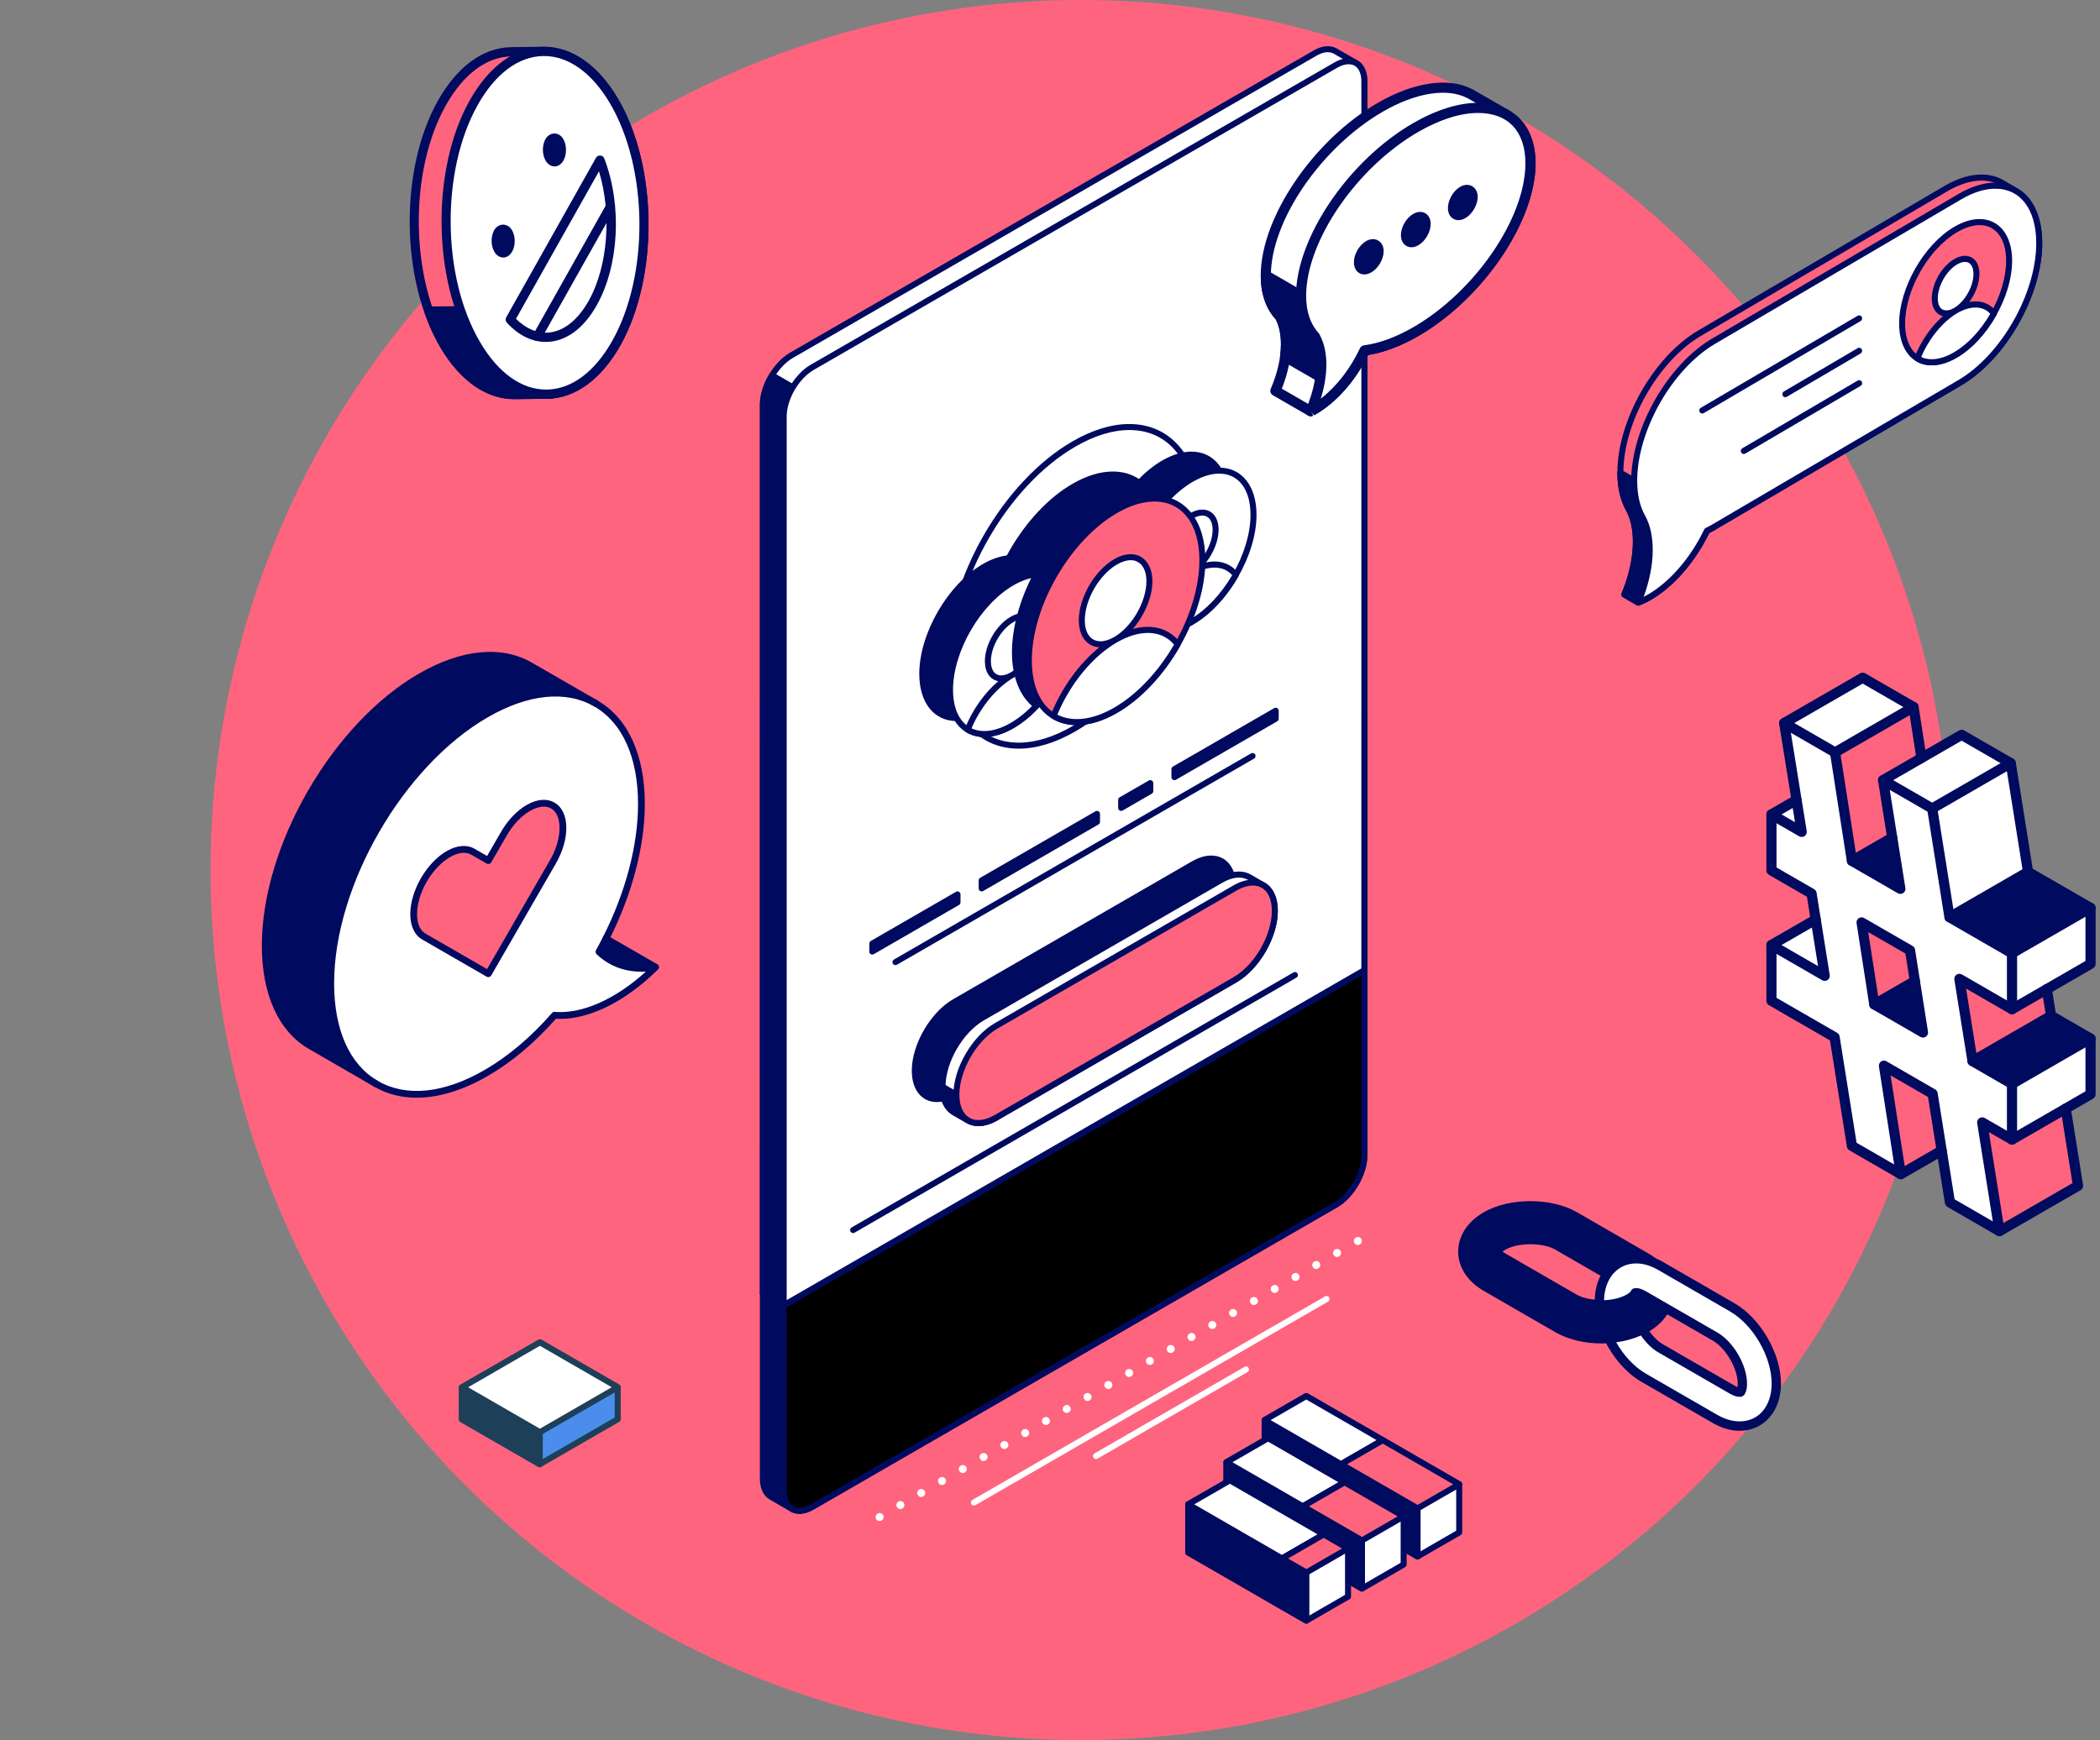 <?xml version="1.0" encoding="UTF-8"?><svg xmlns="http://www.w3.org/2000/svg" width="409" height="339" viewBox="0 0 409 339" fill="none"><rect x="0" y="0" width="409" height="339" fill="#808080" stroke="none"/><circle cx="210.5" cy="169.5" r="169.5" fill="#FF647E"/><g clip-path="url(#clip0_1761_9491)"><path d="M331.052 64.885L378.996 36.739C383.273 34.229 387.144 33.989 389.944 35.631L392.626 37.207C392.629 37.207 392.631 37.207 392.633 37.211L392.661 37.226C395.441 38.873 397.162 42.375 397.162 47.362C397.162 57.371 390.236 69.55 381.692 74.567L333.748 102.71C333.308 102.973 332.872 103.194 332.441 103.4C329.849 108.793 325.827 113.648 321.3 116.304C320.533 116.753 319.787 117.102 319.053 117.394L316.357 115.815C317.772 112.395 318.604 108.843 318.604 105.545C318.604 102.986 318.106 100.855 317.219 99.208C316.179 97.382 315.579 94.996 315.577 92.083C315.577 82.078 322.507 69.895 331.05 64.88L331.052 64.885Z" fill="#FF647E"/><path d="M319.056 117.99C319.127 117.99 319.201 117.977 319.27 117.949C320.111 117.613 320.872 117.245 321.596 116.82C326.019 114.222 330.123 109.5 332.882 103.846C333.267 103.657 333.655 103.456 334.048 103.222L381.987 75.08C390.679 69.979 397.75 57.544 397.75 47.362C397.75 42.325 396.049 38.548 392.965 36.719C392.935 36.7 392.905 36.68 392.87 36.667L390.241 35.118C387.158 33.312 383.01 33.703 378.708 36.225L330.764 64.371C322.072 69.472 315.001 81.904 315.001 92.087C315.001 95.011 315.582 97.507 316.722 99.512C317.584 101.118 318.027 103.152 318.027 105.551C318.027 108.637 317.266 112.109 315.825 115.589C315.71 115.864 315.816 116.185 316.072 116.335L318.768 117.914C318.856 117.966 318.958 117.992 319.058 117.992L319.056 117.99ZM331.896 103.191C329.237 108.7 325.271 113.29 321.013 115.791C320.415 116.14 319.788 116.452 319.104 116.738L317.097 115.561C318.471 112.098 319.195 108.646 319.195 105.547C319.195 102.949 318.705 100.721 317.738 98.927C316.694 97.096 316.169 94.796 316.167 92.085C316.167 82.281 322.978 70.308 331.347 65.398L379.291 37.252C383.216 34.949 386.943 34.554 389.656 36.145L392.324 37.712C392.335 37.72 392.348 37.725 392.361 37.733C395.087 39.348 396.582 42.765 396.582 47.362C396.582 57.165 389.773 69.138 381.402 74.053L333.458 102.195C333.031 102.45 332.611 102.66 332.195 102.862C332.056 102.927 331.95 103.044 331.898 103.189L331.896 103.191Z" fill="#000A5E"/><path d="M332.443 103.401C329.851 108.795 325.829 113.649 321.302 116.306C320.535 116.755 319.79 117.104 319.055 117.396L316.359 115.816C317.774 112.397 318.606 108.845 318.606 105.547C318.606 102.987 318.108 100.857 317.222 99.21C316.181 97.383 315.581 94.998 315.579 92.085L333.711 102.732C333.284 102.979 332.859 103.196 332.439 103.399L332.443 103.401Z" fill="#000A5E"/><path d="M319.058 117.99C319.129 117.99 319.203 117.977 319.272 117.949C320.113 117.613 320.874 117.245 321.598 116.82C326.021 114.222 330.125 109.5 332.884 103.843C333.254 103.661 333.629 103.466 334.004 103.248C334.186 103.144 334.299 102.946 334.299 102.732C334.299 102.519 334.188 102.324 334.006 102.216L315.875 91.569C315.695 91.463 315.471 91.463 315.292 91.569C315.112 91.675 314.999 91.873 314.999 92.085C314.999 95.008 315.58 97.505 316.72 99.509C317.582 101.115 318.024 103.15 318.024 105.549C318.024 108.635 317.264 112.106 315.823 115.587C315.708 115.862 315.814 116.183 316.07 116.332L318.765 117.912C318.854 117.964 318.956 117.99 319.056 117.99H319.058ZM331.898 103.191C329.239 108.698 325.273 113.29 321.015 115.79C320.417 116.139 319.79 116.451 319.106 116.737L317.099 115.561C318.473 112.098 319.197 108.646 319.197 105.547C319.197 102.948 318.707 100.721 317.74 98.926C316.835 97.334 316.317 95.392 316.197 93.13L332.511 102.71C332.405 102.762 332.301 102.814 332.195 102.864C332.058 102.931 331.952 103.048 331.9 103.191H331.898Z" fill="#000A5E"/><path d="M319.92 100.799C318.877 98.97 318.277 96.579 318.277 93.671C318.277 83.668 325.207 71.485 333.748 66.468L381.692 38.323C390.238 33.308 397.162 37.36 397.162 47.364C397.162 57.367 390.236 69.552 381.692 74.569L333.748 102.712C333.308 102.975 332.872 103.196 332.441 103.401C329.849 108.795 325.827 113.649 321.3 116.306C320.533 116.755 319.787 117.104 319.053 117.396C320.468 113.981 321.3 110.429 321.3 107.131C321.3 104.567 320.802 102.439 319.915 100.797L319.92 100.799Z" fill="white"/><path d="M319.056 117.99C319.127 117.99 319.201 117.977 319.27 117.949C320.111 117.613 320.872 117.245 321.596 116.82C326.019 114.221 330.123 109.499 332.882 103.846C333.267 103.657 333.655 103.456 334.048 103.221L381.987 75.08C390.679 69.979 397.75 57.544 397.75 47.361C397.75 40.201 394.164 35.575 388.616 35.575C386.354 35.575 383.927 36.327 381.404 37.807L333.46 65.953C324.77 71.056 317.699 83.49 317.697 93.669C317.697 96.593 318.276 99.089 319.418 101.096C320.28 102.695 320.722 104.732 320.722 107.131C320.722 110.221 319.962 113.691 318.521 117.166C318.43 117.385 318.477 117.639 318.642 117.812C318.755 117.927 318.904 117.99 319.06 117.99H319.056ZM331.896 103.191C329.237 108.7 325.271 113.29 321.013 115.79C320.724 115.959 320.43 116.12 320.124 116.274C321.281 113.108 321.89 109.974 321.89 107.131C321.89 104.528 321.398 102.3 320.434 100.511C319.39 98.677 318.863 96.378 318.863 93.669C318.863 83.868 325.672 71.895 334.041 66.978L381.985 38.832C384.328 37.46 386.557 36.76 388.614 36.76C393.529 36.76 396.582 40.821 396.582 47.359C396.582 57.163 389.773 69.136 381.402 74.051L333.458 102.192C333.031 102.448 332.611 102.658 332.195 102.86C332.056 102.925 331.95 103.042 331.898 103.187L331.896 103.191Z" fill="#000A5E"/><path d="M370.457 63.042C370.457 69.784 375.123 72.508 380.879 69.132C386.637 65.751 391.302 57.544 391.302 50.805C391.302 44.063 386.637 41.337 380.879 44.718C375.123 48.096 370.457 56.298 370.457 63.042Z" fill="#FF647E"/><path d="M376.217 71.175C377.775 71.175 379.441 70.659 381.171 69.647C387.078 66.18 391.885 57.726 391.887 50.805C391.887 45.866 389.397 42.674 385.546 42.674C383.988 42.674 382.319 43.19 380.588 44.204C374.68 47.671 369.876 56.123 369.876 63.042C369.876 67.983 372.366 71.175 376.219 71.175H376.217ZM385.544 43.859C388.736 43.859 390.717 46.521 390.719 50.805C390.719 57.347 386.172 65.339 380.588 68.618C379.038 69.526 377.569 69.99 376.217 69.99C373.025 69.99 371.042 67.329 371.042 63.044C371.042 56.502 375.586 48.512 381.171 45.236C382.701 44.338 384.213 43.864 385.544 43.864V43.859Z" fill="#000A5E"/><path d="M380.881 60.507C383.124 59.189 384.943 55.993 384.943 53.368C384.943 50.744 383.124 49.68 380.884 50.993C378.643 52.311 376.825 55.507 376.823 58.134C376.823 60.758 378.641 61.82 380.881 60.504V60.507ZM380.879 69.131C377.958 70.848 375.319 70.982 373.429 69.825C374.952 65.974 377.718 62.366 380.879 60.507C384.043 58.649 386.808 59.011 388.332 61.074C386.438 64.455 383.803 67.415 380.877 69.134L380.879 69.131Z" fill="white"/><path d="M376.228 71.171C377.783 71.171 379.448 70.657 381.171 69.647C384.085 67.935 386.807 64.995 388.84 61.367C388.955 61.161 388.939 60.905 388.799 60.717C387.594 59.087 385.691 58.413 383.546 58.825C384.744 57.221 385.522 55.193 385.522 53.368C385.522 51.223 384.412 49.836 382.694 49.836C382.024 49.836 381.314 50.053 380.585 50.48C378.145 51.914 376.234 55.275 376.234 58.134C376.234 59.17 376.494 60.045 376.986 60.669C377.352 61.135 377.84 61.447 378.399 61.584C376.115 63.586 374.138 66.431 372.884 69.602C372.778 69.871 372.879 70.18 373.124 70.332C374.032 70.889 375.077 71.171 376.223 71.171H376.228ZM387.626 61.133C385.719 64.418 383.231 67.066 380.59 68.618C379.066 69.513 377.56 69.983 376.23 69.983C375.482 69.983 374.793 69.84 374.175 69.554C375.733 65.903 378.382 62.663 381.175 61.02C383.76 59.503 386.213 59.549 387.628 61.133H387.626ZM382.698 51.024C383.739 51.024 384.358 51.899 384.358 53.368C384.358 55.802 382.668 58.771 380.59 59.993C379.472 60.648 378.453 60.632 377.901 59.93C377.578 59.519 377.406 58.899 377.406 58.136C377.406 55.702 379.097 52.731 381.175 51.509C381.715 51.195 382.241 51.026 382.698 51.026V51.024Z" fill="#000A5E"/><path d="M339.627 88.442C339.726 88.442 339.826 88.416 339.917 88.364L362.385 75.171C362.665 75.007 362.76 74.645 362.6 74.361C362.439 74.077 362.082 73.979 361.802 74.144L339.334 87.335C339.055 87.5 338.959 87.864 339.12 88.145C339.228 88.336 339.423 88.442 339.627 88.442ZM331.537 80.556C331.637 80.556 331.737 80.532 331.828 80.476L362.385 62.542C362.665 62.377 362.76 62.013 362.6 61.731C362.439 61.447 362.082 61.35 361.802 61.512L331.245 79.451C330.965 79.616 330.87 79.976 331.03 80.262C331.138 80.452 331.333 80.559 331.537 80.559V80.556ZM347.712 77.379C347.812 77.379 347.911 77.353 348.002 77.302L362.383 68.856C362.663 68.692 362.758 68.332 362.598 68.046C362.437 67.762 362.08 67.662 361.8 67.829L347.42 76.272C347.14 76.437 347.045 76.801 347.205 77.083C347.313 77.273 347.508 77.379 347.712 77.379Z" fill="#000A5E"/><path d="M171.712 296.208C172.069 296.005 172.21 295.521 171.991 295.147C171.772 294.774 171.289 294.648 170.932 294.867C170.557 295.069 170.416 295.554 170.635 295.927C170.773 296.176 171.04 296.317 171.322 296.317C171.447 296.317 171.586 296.286 171.712 296.208ZM175.749 293.87C176.124 293.666 176.247 293.183 176.044 292.81C175.827 292.438 175.344 292.312 174.969 292.531C174.609 292.75 174.47 293.218 174.689 293.591C174.83 293.84 175.095 293.981 175.376 293.981C175.5 293.981 175.641 293.95 175.751 293.872L175.749 293.87ZM179.801 291.532C180.176 291.328 180.3 290.845 180.083 290.47C179.879 290.097 179.396 289.972 179.021 290.19C178.646 290.409 178.523 290.877 178.742 291.25C178.88 291.499 179.147 291.64 179.411 291.64C179.55 291.64 179.676 291.61 179.801 291.532ZM183.856 289.194C184.229 288.975 184.354 288.507 184.136 288.132C183.919 287.759 183.449 287.633 183.076 287.852C182.701 288.054 182.575 288.539 182.794 288.912C182.933 289.161 183.199 289.302 183.466 289.302C183.589 289.302 183.73 289.272 183.856 289.194ZM187.908 286.855C188.283 286.652 188.407 286.168 188.188 285.796C187.971 285.423 187.503 285.297 187.128 285.516C186.753 285.735 186.63 286.203 186.849 286.576C186.987 286.825 187.254 286.966 187.518 286.966C187.644 286.966 187.783 286.936 187.908 286.858V286.855ZM191.961 284.517C192.321 284.298 192.459 283.83 192.242 283.455C192.024 283.083 191.54 282.957 191.165 283.176C190.808 283.379 190.684 283.863 190.886 284.235C191.025 284.485 191.291 284.626 191.571 284.626C191.696 284.626 191.837 284.595 191.961 284.517ZM195.998 282.179C196.371 281.975 196.514 281.492 196.293 281.117C196.076 280.744 195.591 280.619 195.218 280.837C194.843 281.054 194.719 281.524 194.936 281.897C195.077 282.146 195.344 282.287 195.608 282.287C195.749 282.287 195.887 282.257 195.998 282.179ZM200.05 279.841C200.425 279.622 200.549 279.154 200.347 278.781C200.128 278.408 199.645 278.283 199.272 278.501C198.898 278.72 198.774 279.188 198.993 279.561C199.132 279.81 199.398 279.951 199.662 279.951C199.801 279.951 199.927 279.921 200.053 279.843L200.05 279.841ZM204.103 277.502C204.478 277.299 204.601 276.815 204.384 276.441C204.181 276.068 203.698 275.942 203.323 276.161C202.95 276.365 202.824 276.848 203.028 277.221C203.184 277.47 203.448 277.611 203.713 277.611C203.854 277.611 203.977 277.58 204.103 277.502ZM208.157 275.164C208.532 274.96 208.656 274.477 208.437 274.102C208.218 273.73 207.752 273.604 207.377 273.823C207.002 274.039 206.877 274.51 207.08 274.882C207.236 275.132 207.501 275.272 207.767 275.272C207.891 275.272 208.032 275.242 208.157 275.164ZM212.21 272.826C212.569 272.607 212.708 272.139 212.491 271.764C212.273 271.391 211.789 271.266 211.414 271.484C211.055 271.688 210.914 272.171 211.135 272.544C211.276 272.793 211.54 272.934 211.82 272.934C211.945 272.934 212.084 272.904 212.21 272.826ZM216.262 270.488C216.62 270.284 216.761 269.801 216.542 269.428C216.323 269.055 215.84 268.93 215.465 269.148C215.092 269.367 214.966 269.835 215.185 270.208C215.324 270.457 215.59 270.598 215.872 270.598C215.996 270.598 216.136 270.568 216.262 270.49V270.488ZM220.299 268.149C220.674 267.931 220.798 267.462 220.594 267.088C220.377 266.715 219.894 266.589 219.519 266.808C219.144 267.01 219.019 267.495 219.237 267.868C219.378 268.117 219.643 268.258 219.909 268.258C220.05 268.258 220.174 268.227 220.299 268.149ZM224.352 265.811C224.727 265.607 224.852 265.124 224.631 264.749C224.412 264.377 223.946 264.251 223.572 264.47C223.197 264.689 223.073 265.157 223.292 265.529C223.431 265.779 223.697 265.919 223.962 265.919C224.103 265.919 224.226 265.889 224.352 265.811ZM228.406 263.473C228.779 263.254 228.905 262.786 228.686 262.413C228.469 262.04 227.999 261.915 227.626 262.134C227.251 262.353 227.126 262.821 227.329 263.193C227.485 263.443 227.75 263.583 228.016 263.583C228.14 263.583 228.281 263.553 228.406 263.475V263.473ZM232.459 261.135C232.834 260.916 232.957 260.448 232.738 260.073C232.519 259.7 232.053 259.574 231.679 259.793C231.304 259.995 231.165 260.48 231.382 260.853C231.538 261.102 231.789 261.243 232.069 261.243C232.194 261.243 232.333 261.213 232.459 261.135ZM236.509 258.796C236.869 258.593 236.994 258.109 236.791 257.735C236.572 257.362 236.088 257.236 235.714 257.455C235.356 257.674 235.215 258.142 235.434 258.515C235.575 258.764 235.839 258.905 236.119 258.905C236.245 258.905 236.383 258.874 236.509 258.796ZM240.548 256.458C240.921 256.239 241.047 255.771 240.828 255.398C240.626 255.026 240.141 254.9 239.768 255.119C239.393 255.323 239.27 255.806 239.486 256.179C239.627 256.428 239.892 256.566 240.158 256.566C240.299 256.566 240.423 256.536 240.548 256.458ZM244.601 254.122C244.976 253.918 245.101 253.435 244.88 253.06C244.661 252.687 244.195 252.562 243.821 252.781C243.446 252.997 243.322 253.468 243.541 253.84C243.682 254.09 243.946 254.23 244.211 254.23C244.351 254.23 244.475 254.2 244.601 254.122ZM248.653 251.782C249.028 251.563 249.151 251.095 248.935 250.72C248.716 250.347 248.248 250.221 247.875 250.44C247.502 250.642 247.377 251.127 247.596 251.5C247.736 251.749 248.001 251.89 248.265 251.89C248.389 251.89 248.53 251.86 248.655 251.782H248.653ZM252.708 249.443C253.065 249.24 253.206 248.756 252.987 248.384C252.768 248.011 252.285 247.885 251.927 248.104C251.553 248.308 251.429 248.791 251.631 249.164C251.789 249.413 252.036 249.554 252.318 249.554C252.443 249.554 252.582 249.524 252.708 249.446V249.443ZM256.743 247.107C257.118 246.888 257.258 246.42 257.037 246.045C256.819 245.673 256.337 245.547 255.963 245.766C255.603 245.985 255.462 246.453 255.683 246.826C255.824 247.075 256.088 247.216 256.353 247.216C256.493 247.216 256.632 247.185 256.743 247.107ZM260.795 244.769C261.17 244.55 261.293 244.082 261.092 243.707C260.873 243.334 260.39 243.209 260.015 243.428C259.642 243.629 259.517 244.115 259.735 244.487C259.876 244.737 260.141 244.877 260.405 244.877C260.546 244.877 260.669 244.847 260.795 244.769ZM264.85 242.431C265.222 242.227 265.348 241.744 265.129 241.369C264.925 240.996 264.442 240.871 264.07 241.089C263.695 241.308 263.569 241.776 263.788 242.149C263.929 242.398 264.193 242.539 264.46 242.539C264.6 242.539 264.724 242.509 264.85 242.431Z" fill="white"/><path d="M189.671 293.309C189.77 293.309 189.872 293.283 189.963 293.231L258.667 253.565C258.947 253.404 259.042 253.045 258.882 252.765C258.719 252.483 258.358 252.392 258.082 252.551L189.378 292.216C189.098 292.379 189.001 292.736 189.163 293.016C189.272 293.205 189.469 293.309 189.671 293.309Z" fill="white"/><path d="M213.458 284.246C213.557 284.246 213.659 284.22 213.75 284.168L242.971 267.298C243.25 267.138 243.346 266.78 243.185 266.498C243.021 266.216 242.661 266.128 242.386 266.284L213.165 283.154C212.886 283.315 212.79 283.674 212.951 283.954C213.059 284.14 213.256 284.246 213.458 284.246Z" fill="white"/><path d="M261.674 186.661L265.724 189V225.092C265.724 228.624 263.239 232.917 260.172 234.688L158.178 293.573C156.656 294.451 155.285 294.537 154.281 293.978V293.983L150.185 291.623L150.19 291.618C149.195 291.038 148.577 289.805 148.575 288.049V251.959L261.672 186.661H261.674Z" fill="#000A5E"/><path d="M155.702 294.914C156.58 294.914 157.512 294.635 158.472 294.08L260.466 235.195C263.689 233.333 266.311 228.802 266.309 225.092V189C266.309 188.792 266.198 188.597 266.018 188.493L261.968 186.154C261.788 186.048 261.563 186.048 261.383 186.154L148.286 251.45C148.107 251.554 147.994 251.749 147.994 251.957V288.047C147.994 289.922 148.644 291.347 149.825 292.078C149.847 292.097 149.873 292.112 149.897 292.128L153.988 294.488C154.016 294.503 154.047 294.516 154.077 294.529C154.564 294.784 155.111 294.912 155.702 294.912V294.914ZM265.141 189.336V225.09C265.141 228.429 262.783 232.505 259.881 234.178L157.887 293.064C156.623 293.794 155.416 293.937 154.567 293.467C154.545 293.454 154.523 293.443 154.502 293.434L150.547 291.152C150.527 291.137 150.506 291.124 150.484 291.109C149.632 290.613 149.162 289.525 149.16 288.047V252.295L261.673 187.335L265.138 189.336H265.141Z" fill="#000A5E"/><path d="M265.724 189V225.092C265.724 228.624 263.239 232.917 260.172 234.688L158.178 293.573C155.113 295.344 152.628 293.918 152.626 290.387V254.297L265.724 189Z" fill="black"/><path d="M155.693 294.919C156.573 294.919 157.507 294.635 158.472 294.08L260.466 235.195C263.689 233.333 266.311 228.802 266.309 225.092V189C266.309 188.792 266.198 188.597 266.018 188.493C265.838 188.386 265.613 188.386 265.433 188.493L152.337 253.788C152.155 253.892 152.044 254.087 152.044 254.295V290.385C152.044 293.137 153.479 294.917 155.693 294.917V294.919ZM265.141 190.012V225.092C265.141 228.431 262.783 232.508 259.881 234.181L157.887 293.066C157.113 293.514 156.354 293.751 155.693 293.751C154.142 293.751 153.212 292.494 153.212 290.387V254.633L265.141 190.012Z" fill="#000A5E"/><path d="M154.133 69.224L256.128 10.339C257.64 9.463 259.008 9.377 260.009 9.929V9.923L264.105 12.285C265.108 12.863 265.728 14.101 265.728 15.867V188.999L152.631 254.297L148.579 251.959L148.583 78.824C148.583 75.292 151.065 70.997 154.131 69.226L154.133 69.224Z" fill="white"/><path d="M152.631 254.88C152.73 254.88 152.834 254.854 152.923 254.802L266.02 189.504C266.202 189.4 266.312 189.208 266.312 189V15.867C266.312 13.943 265.632 12.491 264.397 11.778L260.305 9.416C260.273 9.398 260.24 9.383 260.205 9.37C258.996 8.751 257.429 8.909 255.837 9.832L153.842 68.719C150.62 70.579 148.002 75.11 148.002 78.822L147.998 251.957C147.998 252.165 148.11 252.358 148.29 252.464L152.34 254.802C152.429 254.854 152.531 254.88 152.633 254.88H152.631ZM265.142 188.662L152.631 253.621L149.163 251.619L149.168 78.822C149.168 75.483 151.526 71.404 154.423 69.731L256.417 10.844C257.672 10.118 258.875 9.971 259.727 10.439C259.75 10.452 259.772 10.463 259.796 10.471L263.809 12.79C264.67 13.284 265.142 14.376 265.14 15.865V188.659L265.142 188.662Z" fill="#000A5E"/><path d="M265.728 139.726V189L152.629 254.298L148.577 251.959L148.581 78.825C148.581 76.974 149.27 74.92 150.365 73.123L265.726 139.728L265.728 139.726Z" fill="#000A5E"/><path d="M152.631 254.88C152.73 254.88 152.834 254.854 152.923 254.802L266.02 189.505C266.202 189.401 266.312 189.208 266.312 189V139.725C266.312 139.517 266.202 139.322 266.022 139.218L150.661 72.614C150.392 72.456 150.035 72.542 149.868 72.815C148.663 74.798 148 76.931 148 78.82L147.995 251.955C147.995 252.163 148.108 252.356 148.288 252.462L152.338 254.8C152.427 254.852 152.529 254.878 152.631 254.878V254.88ZM265.142 188.662L152.631 253.621L149.163 251.619L149.168 78.822C149.168 77.321 149.677 75.559 150.579 73.918L265.144 140.061V188.66L265.142 188.662Z" fill="#000A5E"/><path d="M152.632 81.161C152.632 77.628 155.116 73.333 158.182 71.563L260.174 12.677C263.241 10.907 265.726 12.335 265.724 15.867V189L152.628 254.297V81.161H152.632Z" fill="white"/><path d="M152.631 254.88C152.73 254.88 152.834 254.854 152.923 254.802L266.02 189.505C266.202 189.401 266.312 189.208 266.312 189V15.867C266.312 14.524 265.972 13.39 265.333 12.586C264.147 11.102 262.045 10.922 259.885 12.168L157.89 71.056C154.67 72.915 152.048 77.448 152.048 81.16V254.295C152.048 254.503 152.156 254.696 152.338 254.802C152.427 254.854 152.529 254.88 152.631 254.88ZM265.142 188.662L153.214 253.283V81.16C153.214 77.821 155.574 73.743 158.473 72.07L260.468 13.182C262.082 12.248 263.601 12.294 264.418 13.319C264.891 13.91 265.142 14.792 265.142 15.867V188.662Z" fill="#000A5E"/><path d="M178.165 208.59C178.167 213.526 181.643 215.524 185.93 213.049L232.424 186.202C236.71 183.729 240.188 177.718 240.188 172.781C240.188 167.84 236.715 165.844 232.424 168.317L185.93 195.165C181.643 197.637 178.167 203.649 178.165 208.59Z" fill="#000A5E"/><path d="M182.458 214.696C183.645 214.696 184.913 214.313 186.222 213.559L232.718 186.711C237.16 184.147 240.773 177.9 240.773 172.783C240.773 169.071 238.859 166.674 235.899 166.674C234.712 166.674 233.446 167.058 232.133 167.814L185.639 194.662C181.198 197.223 177.584 203.471 177.582 208.592C177.584 212.302 179.499 214.696 182.458 214.696ZM235.899 167.842C238.183 167.842 239.605 169.734 239.605 172.783C239.605 177.527 236.252 183.322 232.133 185.699L185.639 212.544C184.523 213.188 183.424 213.528 182.458 213.528C180.173 213.528 178.752 211.636 178.752 208.592C178.754 203.844 182.106 198.049 186.222 195.672L232.718 168.826C233.834 168.183 234.935 167.842 235.899 167.842Z" fill="#000A5E"/><path d="M185.095 128.131C185.095 143.45 195.876 149.648 209.173 141.972C222.479 134.29 233.258 115.643 233.262 100.322C233.262 85.003 222.481 78.807 209.173 86.489C195.876 94.167 185.095 112.81 185.095 128.131Z" fill="white"/><path d="M198.402 145.849C201.867 145.849 205.59 144.716 209.465 142.477C222.905 134.717 233.842 115.805 233.846 100.322C233.846 89.56 228.394 82.608 219.958 82.608C216.488 82.608 212.763 83.744 208.882 85.984C195.442 93.742 184.511 112.65 184.511 128.131C184.511 138.895 189.964 145.851 198.404 145.851L198.402 145.849ZM219.956 83.776C227.803 83.776 232.676 90.115 232.676 100.322C232.674 115.435 221.999 133.891 208.88 141.465C205.185 143.6 201.657 144.681 198.4 144.681C190.553 144.681 185.677 138.34 185.677 128.131C185.677 113.021 196.348 94.57 209.465 86.996C213.166 84.86 216.696 83.776 219.956 83.776Z" fill="#000A5E"/><path d="M214.557 111.118C214.557 118.811 219.968 121.921 226.641 118.066C233.32 114.21 238.731 104.851 238.731 97.162C238.729 89.476 233.32 86.366 226.643 90.223C219.966 94.076 214.557 103.434 214.557 111.118Z" fill="#000A5E"/><path d="M221.233 120.306C223.025 120.306 224.941 119.723 226.933 118.572C233.759 114.633 239.315 105.026 239.315 97.162C239.315 91.586 236.463 87.982 232.053 87.982C230.261 87.982 228.343 88.565 226.352 89.716C219.526 93.656 213.974 103.256 213.974 111.118C213.974 113.885 214.658 116.206 215.954 117.829C217.248 119.448 219.075 120.306 221.233 120.306ZM232.056 89.153C235.811 89.153 238.147 92.221 238.147 97.164C238.147 104.656 232.855 113.807 226.35 117.563C222.492 119.79 218.873 119.61 216.867 117.101C215.74 115.688 215.142 113.621 215.142 111.12C215.142 103.631 220.434 94.486 226.935 90.732C228.746 89.686 230.467 89.155 232.053 89.155L232.056 89.153Z" fill="#000A5E"/><path d="M179.625 131.291C179.625 138.978 185.036 142.09 191.709 138.237C198.383 134.381 203.796 125.026 203.796 117.335C203.794 109.649 198.385 106.539 191.709 110.394C185.034 114.247 179.625 123.605 179.625 131.291Z" fill="#000A5E"/><path d="M186.303 140.473C188.093 140.473 190.009 139.89 192 138.741C198.829 134.797 204.381 125.195 204.381 117.333C204.381 111.757 201.529 108.153 197.117 108.153C195.327 108.153 193.407 108.736 191.415 109.887C184.591 113.827 179.039 123.429 179.039 131.291C179.039 136.871 181.891 140.475 186.303 140.475V140.473ZM197.117 109.324C200.877 109.324 203.211 112.394 203.211 117.335C203.211 124.825 197.921 133.974 191.415 137.732C189.606 138.776 187.883 139.307 186.303 139.307C182.543 139.307 180.21 136.236 180.21 131.291C180.21 123.802 185.499 114.652 192 110.899C193.812 109.852 195.535 109.324 197.117 109.324Z" fill="#000A5E"/><path d="M192.271 123.986C192.274 134.737 199.839 139.088 209.174 133.701C218.51 128.312 226.077 115.223 226.077 104.468C226.077 93.713 218.512 89.37 209.174 94.761C199.841 100.151 192.271 113.236 192.271 123.986Z" fill="#000A5E"/><path d="M201.615 136.596C204.077 136.596 206.718 135.792 209.466 134.206C218.949 128.732 226.662 115.392 226.662 104.465C226.662 96.807 222.768 91.86 216.741 91.86C214.277 91.86 211.633 92.666 208.881 94.254C199.4 99.728 191.688 113.064 191.688 123.984C191.688 131.645 195.584 136.596 201.615 136.596ZM216.743 93.03C222.141 93.03 225.494 97.412 225.494 104.465C225.494 115.017 218.043 127.904 208.883 133.192C206.315 134.674 203.871 135.426 201.617 135.426C196.217 135.426 192.862 131.042 192.858 123.984C192.858 113.437 200.31 100.554 209.468 95.266C212.041 93.782 214.485 93.03 216.743 93.03Z" fill="#000A5E"/><path d="M219.969 114.234C219.967 121.927 225.38 125.037 232.052 121.184C238.729 117.329 244.14 107.969 244.138 100.28C244.138 92.594 238.729 89.484 232.052 93.339C225.38 97.192 219.967 106.55 219.969 114.234Z" fill="white"/><path d="M226.645 123.422C228.437 123.422 230.353 122.84 232.344 121.691C239.17 117.749 244.725 108.145 244.722 100.28C244.722 94.703 241.873 91.101 237.463 91.101C235.668 91.101 233.753 91.684 231.759 92.835C224.933 96.774 219.381 106.376 219.383 114.234C219.383 117.001 220.066 119.322 221.364 120.946C222.66 122.566 224.484 123.422 226.645 123.422ZM237.463 92.269C241.22 92.269 243.552 95.34 243.552 100.28C243.552 107.77 238.262 116.921 231.759 120.677C227.9 122.907 224.285 122.725 222.276 120.215C221.147 118.802 220.549 116.733 220.551 114.232C220.551 106.745 225.839 97.598 232.342 93.844C234.156 92.798 235.877 92.267 237.461 92.267L237.463 92.269Z" fill="#000A5E"/><path d="M232.049 111.347C234.648 109.845 236.756 106.198 236.758 103.206C236.758 100.209 234.648 98.999 232.049 100.501C229.453 101.999 227.34 105.644 227.343 108.641C227.343 111.633 229.451 112.847 232.052 111.345L232.049 111.347ZM232.047 121.183C228.658 123.14 225.602 123.294 223.407 121.972C225.176 117.58 228.378 113.467 232.049 111.347C235.72 109.228 238.923 109.642 240.692 111.995C238.496 115.85 235.437 119.227 232.049 121.183H232.047Z" fill="white"/><path d="M226.65 123.418C228.438 123.418 230.35 122.837 232.337 121.69C235.702 119.749 238.847 116.407 241.196 112.285C241.311 112.084 241.295 111.833 241.155 111.646C239.731 109.75 237.44 109.013 234.887 109.574C236.352 107.724 237.336 105.31 237.338 103.208C237.338 100.817 236.086 99.274 234.153 99.274C233.39 99.274 232.584 99.517 231.752 99.998C228.993 101.589 226.75 105.468 226.752 108.645C226.752 110.79 227.762 112.255 229.37 112.53C226.676 114.806 224.338 118.089 222.86 121.755C222.752 122.022 222.854 122.325 223.101 122.475C224.141 123.101 225.333 123.42 226.648 123.42L226.65 123.418ZM239.982 112.051C237.759 115.837 234.848 118.893 231.754 120.678C228.902 122.325 226.189 122.687 224.15 121.71C225.961 117.491 229.067 113.744 232.341 111.854C235.403 110.084 238.32 110.166 239.982 112.051ZM234.155 100.442C235.416 100.442 236.17 101.476 236.173 103.208C236.173 106.012 234.19 109.436 231.756 110.842C231.115 111.213 230.488 111.408 229.942 111.408C228.679 111.408 227.925 110.374 227.925 108.643C227.925 105.838 229.903 102.414 232.339 101.01C232.98 100.64 233.609 100.442 234.155 100.442Z" fill="#000A5E"/><path d="M185.029 134.408C185.029 142.094 190.438 145.206 197.112 141.353C203.789 137.498 209.2 128.143 209.2 120.452C209.2 112.765 203.789 109.656 197.112 113.511C190.44 117.364 185.029 126.721 185.029 134.408Z" fill="white"/><path d="M191.705 143.591C193.495 143.591 195.411 143.008 197.403 141.86C204.231 137.918 209.783 128.314 209.781 120.452C209.781 114.876 206.929 111.27 202.519 111.27C200.729 111.27 198.809 111.853 196.817 113.003C189.993 116.943 184.441 126.545 184.441 134.407C184.441 139.988 187.291 143.591 191.703 143.591H191.705ZM202.519 112.44C206.277 112.44 208.613 115.511 208.613 120.452C208.613 127.941 203.323 137.09 196.817 140.848C195.008 141.892 193.285 142.423 191.705 142.423C187.946 142.423 185.612 139.353 185.612 134.41C185.612 126.92 190.901 117.773 197.403 114.018C199.214 112.971 200.937 112.44 202.519 112.44Z" fill="#000A5E"/><path d="M197.113 131.517C199.716 130.017 201.822 126.368 201.822 123.375C201.822 120.38 199.713 119.171 197.115 120.668C194.515 122.172 192.404 125.815 192.404 128.812C192.404 131.809 194.512 133.016 197.111 131.517H197.113ZM197.113 141.355C193.722 143.312 190.666 143.466 188.473 142.146C190.239 137.751 193.444 133.638 197.113 131.519C200.784 129.402 203.987 129.815 205.757 132.167C203.562 136.022 200.504 139.398 197.113 141.355Z" fill="white"/><path d="M191.714 143.589C193.5 143.589 195.415 143.008 197.403 141.862C200.766 139.92 203.912 136.579 206.261 132.457C206.376 132.255 206.361 132.002 206.22 131.816C204.794 129.919 202.506 129.183 199.953 129.746C201.418 127.895 202.402 125.483 202.404 123.377C202.404 120.987 201.154 119.444 199.218 119.444C198.456 119.444 197.65 119.684 196.822 120.165C194.015 121.786 191.818 125.585 191.818 128.814C191.818 130.96 192.828 132.425 194.436 132.7C191.742 134.975 189.404 138.26 187.928 141.929C187.82 142.196 187.924 142.501 188.169 142.649C189.209 143.273 190.401 143.591 191.714 143.591V143.589ZM205.046 132.221C202.822 136.007 199.914 139.06 196.817 140.848C193.966 142.493 191.255 142.857 189.213 141.882C191.023 137.664 194.124 133.918 197.398 132.026C197.402 132.021 197.407 132.021 197.409 132.019C200.467 130.255 203.384 130.338 205.044 132.221H205.046ZM196.82 131.012C196.176 131.382 195.552 131.577 195.006 131.577C193.742 131.577 192.988 130.544 192.988 128.814C192.988 126.01 194.971 122.584 197.407 121.175C198.046 120.807 198.675 120.612 199.221 120.612C200.484 120.612 201.236 121.643 201.236 123.377C201.236 126.183 199.255 129.607 196.82 131.012Z" fill="#000A5E"/><path d="M227.291 122.809C229.893 117.881 231.48 112.494 231.48 107.586C231.48 102.677 229.893 99.128 227.295 97.205C222.983 101.821 219.962 108.494 219.962 114.236C219.96 119.985 222.981 123.171 227.291 122.809ZM197.676 127.102C197.676 122.198 199.264 116.811 201.865 111.887C206.177 111.525 209.196 114.709 209.196 120.451C209.196 126.196 206.177 132.871 201.865 137.484C199.264 135.56 197.676 132.008 197.676 127.102Z" fill="#000A5E"/><path d="M201.864 138.07C202.02 138.07 202.176 138.007 202.291 137.883C206.84 133.012 209.78 126.168 209.778 120.451C209.778 114.587 206.619 110.888 201.814 111.304C201.615 111.322 201.439 111.439 201.346 111.614C198.601 116.811 197.09 122.311 197.09 127.102C197.09 131.893 198.663 135.842 201.517 137.955C201.621 138.033 201.745 138.07 201.864 138.07ZM202.519 112.444C206.276 112.444 208.61 115.513 208.61 120.451C208.61 125.737 205.953 132.054 201.801 136.689C199.513 134.739 198.26 131.36 198.26 127.102C198.26 122.586 199.669 117.396 202.23 112.451C202.328 112.446 202.423 112.444 202.519 112.444ZM226.64 123.42C226.87 123.42 227.104 123.409 227.34 123.39C227.539 123.373 227.715 123.256 227.81 123.08C230.554 117.883 232.064 112.379 232.064 107.583C232.064 102.788 230.493 98.844 227.641 96.733C227.405 96.555 227.071 96.586 226.865 96.805C222.317 101.674 219.376 108.515 219.376 114.234C219.376 117.001 220.059 119.322 221.357 120.946C222.651 122.564 224.477 123.42 226.638 123.42H226.64ZM226.924 122.246C225.01 122.328 223.392 121.617 222.269 120.215C221.14 118.804 220.542 116.735 220.544 114.234C220.544 108.949 223.205 102.634 227.355 98.001C229.639 99.949 230.892 103.325 230.892 107.583C230.892 112.104 229.483 117.298 226.922 122.246H226.924Z" fill="#000A5E"/><path d="M200.373 128.662C200.373 139.415 207.941 143.766 217.276 138.377C226.612 132.987 234.177 119.898 234.177 109.143C234.177 98.388 226.612 94.045 217.276 99.437C207.943 104.826 200.373 117.911 200.373 128.662Z" fill="#FF647E"/><path d="M209.715 141.272C212.177 141.272 214.821 140.468 217.569 138.882C227.049 133.408 234.762 120.067 234.762 109.143C234.762 101.485 230.868 96.537 224.841 96.537C222.377 96.537 219.733 97.344 216.983 98.932C207.503 104.406 199.79 117.742 199.79 128.662C199.79 136.325 203.686 141.274 209.715 141.274V141.272ZM224.843 97.706C230.241 97.706 233.596 102.09 233.596 109.143C233.596 119.695 226.144 132.582 216.986 137.87C214.418 139.352 211.973 140.104 209.717 140.104C204.317 140.104 200.96 135.718 200.96 128.662C200.96 118.115 208.413 105.232 217.571 99.944C220.141 98.46 222.587 97.708 224.843 97.708V97.706Z" fill="#000A5E"/><path d="M217.28 124.621C220.912 122.521 223.863 117.426 223.863 113.235C223.863 109.044 220.916 107.351 217.28 109.451C213.645 111.549 210.694 116.652 210.694 120.837C210.694 125.024 213.643 126.716 217.28 124.621ZM217.277 138.377C212.538 141.112 208.26 141.326 205.19 139.48C207.664 133.334 212.144 127.583 217.277 124.621C222.407 121.656 226.888 122.235 229.365 125.524C226.295 130.916 222.017 135.638 217.277 138.377Z" fill="white"/><path d="M209.73 141.265C212.19 141.265 214.827 140.464 217.568 138.882C222.238 136.184 226.607 131.542 229.873 125.812C229.988 125.608 229.973 125.357 229.832 125.171C227.767 122.429 224.371 121.48 220.622 122.536C222.884 119.931 224.445 116.336 224.445 113.232C224.445 110.129 222.787 107.962 220.221 107.962C219.198 107.962 218.11 108.291 216.986 108.942C213.193 111.13 210.109 116.463 210.109 120.834C210.109 123.942 211.674 125.981 214.112 126.096C210.194 129.26 206.777 133.971 204.648 139.259C204.54 139.525 204.642 139.831 204.889 139.978C206.308 140.832 207.936 141.263 209.73 141.263V141.265ZM228.662 125.576C225.522 130.972 221.385 135.328 216.986 137.87C212.836 140.264 208.883 140.739 205.929 139.222C208.497 133.113 212.82 127.869 217.568 125.127C217.568 125.127 217.569 125.127 217.571 125.127C217.571 125.127 217.571 125.127 217.575 125.127C222.056 122.54 226.261 122.724 228.662 125.58V125.576ZM216.986 124.113C216.054 124.651 215.137 124.934 214.333 124.934C212.45 124.934 211.28 123.363 211.278 120.837C211.278 116.841 214.099 111.958 217.571 109.956C218.502 109.418 219.419 109.134 220.223 109.134C222.106 109.134 223.276 110.706 223.276 113.235C223.276 117.228 220.455 122.109 216.988 124.113H216.986Z" fill="#000A5E"/><path d="M166.15 240.22C166.252 240.22 166.352 240.194 166.443 240.142L252.503 190.456C252.782 190.294 252.88 189.936 252.717 189.659C252.555 189.377 252.193 189.284 251.918 189.444L165.86 239.128C165.58 239.289 165.483 239.646 165.645 239.928C165.754 240.114 165.951 240.22 166.15 240.22Z" fill="#000A5E"/><path d="M174.399 188.022C174.499 188.022 174.601 187.996 174.692 187.944L244.246 147.787C244.525 147.624 244.621 147.266 244.46 146.987C244.296 146.705 243.936 146.612 243.661 146.772L174.107 186.93C173.827 187.09 173.73 187.45 173.892 187.73C174.001 187.916 174.198 188.022 174.399 188.022Z" fill="#000A5E"/><path d="M191.327 198.283L237.826 171.438C239.941 170.218 241.854 170.09 243.256 170.861V170.857L243.313 170.89C243.317 170.89 243.317 170.89 243.317 170.89L246.002 172.439C247.415 173.243 248.288 174.979 248.288 177.46C248.288 182.399 244.812 188.408 240.528 190.883L194.03 217.728C191.878 218.97 189.932 219.085 188.525 218.264L188.521 218.268L185.864 216.734C184.445 215.93 183.565 214.194 183.565 211.71C183.565 206.77 187.041 200.76 191.325 198.285L191.327 198.283Z" fill="white"/><path d="M190.56 219.373C191.745 219.373 193.013 218.99 194.322 218.233L240.82 191.386C245.262 188.822 248.875 182.574 248.873 177.458C248.873 174.84 247.956 172.879 246.292 171.93L243.609 170.38C243.59 170.369 243.572 170.361 243.555 170.352C243.551 170.35 243.544 170.348 243.54 170.346C241.91 169.446 239.752 169.652 237.535 170.929L191.036 197.774C186.598 200.338 182.986 206.587 182.984 211.706C182.984 214.298 183.885 216.246 185.521 217.202C185.538 217.213 185.556 217.226 185.573 217.236L188.23 218.771C188.252 218.781 188.273 218.792 188.295 218.803C188.969 219.178 189.73 219.371 190.562 219.371L190.56 219.373ZM243.03 171.399L245.709 172.944C246.996 173.676 247.703 175.28 247.703 177.458C247.703 182.202 244.354 187.996 240.235 190.374L193.736 217.219C191.873 218.296 190.076 218.493 188.819 217.756C188.798 217.746 188.774 217.735 188.754 217.724L186.212 216.255C186.195 216.242 186.173 216.229 186.154 216.218C184.865 215.488 184.152 213.888 184.152 211.706C184.152 206.96 187.504 201.165 191.619 198.788L238.118 171.941C239.949 170.885 241.715 170.677 242.974 171.371C242.994 171.382 243.011 171.39 243.028 171.397L243.03 171.399Z" fill="#000A5E"/><path d="M188.524 218.261L188.52 218.266L185.863 216.731C184.443 215.927 183.564 214.192 183.564 211.708L194.007 217.737C191.861 218.968 189.922 219.08 188.522 218.261H188.524Z" fill="#000A5E"/><path d="M190.556 219.371C191.735 219.371 192.994 218.992 194.299 218.244C194.481 218.14 194.591 217.947 194.591 217.739C194.591 217.531 194.481 217.336 194.299 217.23L183.855 211.201C183.676 211.097 183.45 211.097 183.27 211.201C183.091 211.307 182.978 211.5 182.978 211.708C182.978 214.3 183.879 216.248 185.515 217.204C185.533 217.215 185.55 217.228 185.567 217.239L188.224 218.773C188.246 218.784 188.268 218.795 188.289 218.805C188.961 219.18 189.722 219.373 190.552 219.373L190.556 219.371ZM192.777 217.7C191.262 218.337 189.86 218.363 188.818 217.757C188.799 217.746 188.775 217.735 188.753 217.724L186.211 216.255C186.194 216.242 186.172 216.229 186.153 216.218C185.078 215.611 184.406 214.4 184.211 212.753L192.777 217.698V217.7Z" fill="#000A5E"/><path d="M186.269 213.266C186.269 218.203 189.743 220.201 194.03 217.726L240.528 190.881C244.812 188.406 248.29 182.397 248.288 177.458C248.29 172.517 244.815 170.521 240.528 172.994L194.03 199.842C189.743 202.316 186.269 208.326 186.269 213.266Z" fill="#FF647E"/><path d="M190.557 219.373C191.745 219.373 193.013 218.99 194.322 218.233L240.82 191.386C245.262 188.822 248.875 182.574 248.873 177.458C248.873 175.631 248.42 174.097 247.555 173.018C245.967 171.035 243.15 170.805 240.235 172.489L193.736 199.334C189.296 201.898 185.684 208.146 185.684 213.266C185.684 216.976 187.597 219.373 190.557 219.373ZM243.999 172.517C245.085 172.517 245.997 172.944 246.641 173.748C247.336 174.617 247.703 175.9 247.703 177.458C247.703 182.202 244.354 187.996 240.235 190.374L193.736 217.219C192.623 217.863 191.524 218.203 190.557 218.203C188.273 218.203 186.854 216.313 186.854 213.266C186.854 208.521 190.204 202.726 194.322 200.349L240.82 173.501C241.934 172.857 243.035 172.517 243.999 172.517Z" fill="#000A5E"/><path d="M169.907 183.814V185.37L186.489 175.796V174.24L169.907 183.816V183.814ZM224.031 154.119L218.362 157.391V155.835L224.031 152.563V154.119ZM191.191 171.522L213.655 158.557V160.11L191.194 173.078V171.522H191.191ZM228.738 149.845L248.458 138.459V140.015L228.738 151.401V149.845Z" fill="#000A5E"/><path d="M169.904 185.955C170.006 185.955 170.108 185.929 170.196 185.877L186.779 176.301C186.961 176.197 187.071 176.004 187.071 175.796V174.24C187.071 174.032 186.961 173.839 186.779 173.735C186.599 173.629 186.373 173.629 186.196 173.735L169.613 183.309C169.431 183.413 169.321 183.606 169.321 183.814V185.186C169.301 185.244 169.288 185.305 169.288 185.37C169.288 185.697 169.574 185.983 169.887 185.955H169.902H169.904ZM185.903 175.458L170.491 184.356V184.152L185.903 175.252V175.458ZM191.193 173.661C191.295 173.661 191.397 173.635 191.486 173.583L213.947 160.616C214.129 160.512 214.24 160.319 214.24 160.108V158.555C214.24 158.347 214.129 158.152 213.947 158.048C213.767 157.944 213.542 157.944 213.362 158.048L190.898 171.013C190.718 171.117 190.606 171.31 190.606 171.52V173.076C190.606 173.284 190.718 173.477 190.9 173.581C190.994 173.633 191.093 173.659 191.193 173.659V173.661ZM213.069 159.773L191.776 172.066V171.858L213.069 159.567V159.77V159.773ZM218.361 157.976C218.461 157.976 218.565 157.95 218.654 157.898L224.323 154.626C224.505 154.522 224.615 154.329 224.615 154.119V152.563C224.615 152.355 224.505 152.16 224.323 152.056C224.143 151.95 223.918 151.95 223.738 152.056L218.069 155.328C217.887 155.432 217.776 155.625 217.776 155.835V157.391C217.776 157.599 217.887 157.794 218.069 157.898C218.16 157.95 218.262 157.976 218.361 157.976ZM223.445 153.783L218.946 156.381V156.175L223.445 153.577V153.783ZM228.737 151.986C228.837 151.986 228.939 151.96 229.03 151.908L248.75 140.523C248.93 140.419 249.042 140.226 249.042 140.016V138.46C249.042 138.252 248.932 138.059 248.75 137.953C248.57 137.849 248.345 137.849 248.165 137.953L228.445 149.338C228.263 149.442 228.152 149.635 228.152 149.845V151.401C228.152 151.609 228.263 151.804 228.445 151.908C228.533 151.96 228.635 151.986 228.737 151.986ZM247.872 139.678L229.32 150.389V150.183L247.872 139.472V139.678Z" fill="#000A5E"/><path d="M89.969 270.277L105.156 261.507L120.308 270.256V276.49L105.124 285.258L89.969 276.512V270.277Z" fill="#4B8DEC"/><path d="M105.123 285.843C105.223 285.843 105.324 285.817 105.415 285.765L120.6 276.997C120.782 276.891 120.893 276.698 120.893 276.49V270.256C120.893 270.047 120.782 269.852 120.6 269.748L105.448 261.002C105.268 260.898 105.043 260.898 104.863 261.002L89.676 269.77C89.496 269.876 89.384 270.069 89.384 270.277V276.512C89.384 276.72 89.496 276.915 89.676 277.019L104.83 285.765C104.919 285.817 105.021 285.843 105.123 285.843ZM119.722 276.152L105.123 284.584L90.554 276.174V270.615L105.155 262.183L119.722 270.594V276.152Z" fill="#1E3F58"/><path d="M89.969 270.277L105.156 261.507L120.308 270.256L105.124 279.024L89.969 270.277Z" fill="white"/><path d="M105.123 279.607C105.223 279.607 105.324 279.581 105.415 279.529L120.6 270.761C120.782 270.655 120.893 270.462 120.893 270.254C120.893 270.046 120.782 269.851 120.6 269.747L105.448 261C105.268 260.896 105.043 260.896 104.863 261L89.676 269.768C89.496 269.874 89.384 270.067 89.384 270.275C89.384 270.483 89.496 270.676 89.676 270.782L104.83 279.529C104.919 279.581 105.021 279.607 105.123 279.607ZM119.139 270.256L105.123 278.35L91.139 270.278L105.155 262.184L119.137 270.256H119.139Z" fill="#1E3F58"/><path d="M105.127 279.024V285.258L89.973 276.512V270.277L105.127 279.024Z" fill="#1E3F58"/><path d="M105.127 285.843C105.226 285.843 105.328 285.817 105.419 285.765C105.599 285.659 105.712 285.466 105.712 285.258V279.024C105.712 278.816 105.599 278.621 105.419 278.517L90.265 269.77C90.085 269.666 89.86 269.666 89.68 269.77C89.5 269.877 89.387 270.069 89.387 270.278V276.512C89.387 276.72 89.5 276.915 89.68 277.019L104.834 285.765C104.923 285.817 105.025 285.843 105.127 285.843ZM104.541 279.362V284.246L90.557 276.174V271.29L104.541 279.362Z" fill="#1E3F58"/><path d="M311.912 260.824C315.112 260.824 318.176 260.074 320.535 258.713C323.419 257.046 325.079 254.54 325.079 251.828C325.079 249.116 323.432 246.619 320.552 244.959L306.656 236.937C304.311 235.583 301.259 234.837 298.067 234.837C294.874 234.837 291.803 235.586 289.444 236.947C286.554 238.611 284.9 241.124 284.9 243.833C284.9 246.535 286.55 249.042 289.427 250.702L303.323 258.723C305.672 260.078 308.72 260.824 311.916 260.824H311.912ZM298.064 241.444C300.083 241.444 302.009 241.887 303.35 242.66L317.245 250.685C318.237 251.26 318.465 251.754 318.469 251.831C318.465 251.908 318.237 252.412 317.232 252.994C315.881 253.773 313.942 254.22 311.912 254.22C309.883 254.22 307.964 253.78 306.623 253.004L292.727 244.982C291.736 244.411 291.511 243.914 291.507 243.836C291.507 243.759 291.739 243.255 292.744 242.677C294.091 241.897 296.034 241.45 298.064 241.45V241.444Z" fill="#000A5E"/><path d="M311.917 261.731C315.278 261.731 318.5 260.938 320.994 259.5C324.17 257.665 325.988 254.869 325.988 251.828C325.988 248.786 324.173 245.997 321.007 244.172L307.111 236.147C302.145 233.281 293.975 233.284 288.995 236.158C285.819 237.986 283.998 240.785 283.998 243.83C283.998 246.864 285.813 249.653 288.978 251.482L302.874 259.506C305.361 260.941 308.573 261.728 311.92 261.728L311.917 261.731ZM298.068 235.741C301.103 235.741 303.996 236.443 306.204 237.72L320.103 245.742C322.691 247.234 324.176 249.452 324.176 251.824C324.176 254.197 322.688 256.425 320.086 257.927C315.657 260.484 308.22 260.494 303.778 257.934L289.882 249.912C287.291 248.417 285.809 246.199 285.809 243.83C285.809 241.45 287.301 239.226 289.899 237.73C292.12 236.447 295.02 235.741 298.068 235.741ZM311.917 255.121C314.101 255.121 316.205 254.63 317.687 253.777C318.695 253.195 319.34 252.47 319.374 251.885C319.337 251.186 318.712 250.483 317.701 249.902L303.805 241.877C300.864 240.177 295.249 240.177 292.295 241.891C291.27 242.482 290.625 243.215 290.605 243.806C290.625 244.451 291.267 245.181 292.278 245.765L306.174 253.787C307.642 254.634 309.736 255.124 311.917 255.124V255.121ZM317.331 251.831C317.203 251.939 317.025 252.063 316.783 252.204C314.353 253.612 309.487 253.609 307.081 252.214L293.186 244.189C292.95 244.055 292.776 243.93 292.655 243.826C292.782 243.719 292.96 243.591 293.202 243.453C295.625 242.052 300.488 242.049 302.901 243.44L316.797 251.465C317.032 251.599 317.207 251.724 317.331 251.828V251.831Z" fill="#000A5E"/><path d="M319.911 259.016C320.862 260.558 322.095 261.909 323.416 262.672L337.342 270.714C338.141 271.174 338.632 271.221 338.807 271.221C338.921 271.221 338.968 271.204 338.968 271.204C339.032 271.161 339.351 270.717 339.348 269.574C339.348 266.315 336.871 262.023 334.038 260.393L320.109 252.348C319.312 251.888 318.822 251.841 318.647 251.841C318.529 251.841 318.486 251.858 318.486 251.858C318.486 251.858 318.479 251.871 318.476 251.871L318.462 251.858C318.462 251.858 318.439 251.908 318.429 251.935C318.408 251.958 318.392 251.992 318.371 252.036C318.234 252.244 317.924 252.597 317.239 252.99C315.888 253.77 313.949 254.217 311.919 254.217C311.781 254.217 311.657 254.19 311.519 254.187C311.509 253.951 311.489 253.719 311.489 253.491C311.489 248.625 314.43 245.231 318.644 245.231C320.203 245.231 321.809 245.698 323.412 246.625L337.342 254.67C342.174 257.456 345.955 264.006 345.955 269.574C345.955 274.434 343.014 277.831 338.803 277.831C337.244 277.831 335.638 277.361 334.035 276.437L320.105 268.395C317.323 266.788 314.897 263.932 313.331 260.743C315.743 260.575 318.008 259.983 319.907 259.016H319.911Z" fill="white"/><path d="M338.811 278.739C341.116 278.739 343.19 277.808 344.651 276.117C346.083 274.467 346.869 272.142 346.869 269.574C346.869 263.707 342.887 256.815 337.803 253.884L323.873 245.839C322.133 244.834 320.378 244.324 318.651 244.324C313.909 244.324 310.596 248.094 310.593 253.491C310.593 253.659 310.603 253.83 310.613 254.002C310.63 254.479 311.033 255.084 311.513 255.094C311.725 255.114 311.826 255.124 311.93 255.124C314.114 255.124 316.218 254.634 317.7 253.78C318.231 253.474 318.651 253.145 318.943 252.799C319.095 252.853 319.34 252.95 319.666 253.138L333.595 261.183C336.139 262.648 338.451 266.647 338.451 269.578C338.451 269.85 338.431 270.065 338.404 270.223C338.256 270.166 338.055 270.075 337.806 269.931L323.88 261.889C322.754 261.24 321.622 260.051 320.694 258.542C320.446 258.135 319.928 257.991 319.511 258.209C317.73 259.117 315.576 259.681 313.281 259.839C312.982 259.859 312.71 260.031 312.558 260.289C312.407 260.551 312.397 260.871 312.528 261.143C314.232 264.618 316.833 267.548 319.663 269.185L333.592 277.226C335.336 278.231 337.094 278.742 338.814 278.742L338.811 278.739ZM318.648 246.138C320.049 246.138 321.501 246.565 322.963 247.412L336.892 255.457C341.469 258.095 345.051 264.295 345.051 269.574C345.051 271.708 344.423 273.61 343.277 274.935C341.267 277.253 337.836 277.579 334.493 275.654L320.563 267.612C318.355 266.338 316.289 264.151 314.77 261.506C316.494 261.271 318.13 260.82 319.589 260.175C320.587 261.617 321.766 262.766 322.966 263.455L336.892 271.5C337.796 272.018 338.431 272.129 338.811 272.129C338.918 272.129 339.184 272.092 339.285 272.055C339.359 272.028 339.429 271.991 339.493 271.947C339.863 271.685 340.259 270.925 340.259 269.571C340.259 265.972 337.621 261.408 334.496 259.607L320.567 251.562C319.666 251.041 319.027 250.934 318.651 250.934C318.544 250.934 318.278 250.971 318.177 251.008C318.144 251.018 318.113 251.034 318.083 251.048C317.882 251.145 317.724 251.307 317.636 251.508C317.569 251.623 317.371 251.875 316.796 252.204C315.68 252.846 314.104 253.239 312.411 253.299C312.485 249.075 315.032 246.138 318.654 246.138H318.648Z" fill="#000A5E"/><path d="M269.308 280.57V289.946L261.195 294.632L246.307 286.035V276.656L254.418 271.973L269.308 280.57Z" fill="#FF647E"/><path d="M261.194 295.217C261.294 295.217 261.398 295.191 261.487 295.139L269.6 290.454C269.782 290.348 269.893 290.155 269.893 289.947V280.57C269.893 280.362 269.782 280.167 269.6 280.063L254.71 271.466C254.53 271.362 254.305 271.362 254.125 271.466L246.014 276.149C245.832 276.255 245.721 276.448 245.721 276.656V286.035C245.721 286.243 245.832 286.438 246.014 286.542L260.901 295.139C260.992 295.191 261.094 295.217 261.194 295.217ZM268.722 289.609L261.194 293.958L246.891 285.699V276.996L254.42 272.649L268.725 280.908V289.609H268.722Z" fill="#000A5E"/><path d="M246.308 276.656L261.198 285.253L261.195 294.632L246.308 286.035V276.656Z" fill="#000A5E"/><path d="M261.197 295.217C261.297 295.217 261.401 295.191 261.489 295.139C261.671 295.033 261.782 294.84 261.782 294.632V285.253C261.782 285.045 261.674 284.85 261.492 284.746L246.602 276.149C246.422 276.045 246.197 276.045 246.017 276.149C245.835 276.255 245.724 276.448 245.724 276.656V286.035C245.724 286.243 245.835 286.438 246.017 286.542L260.904 295.139C260.995 295.191 261.097 295.217 261.197 295.217ZM260.614 285.591V293.62L246.894 285.697V277.668L260.614 285.591Z" fill="#000A5E"/><path d="M246.302 276.656L254.413 271.973L269.303 280.57L261.191 285.253L246.302 276.656Z" fill="white"/><path d="M261.192 285.838C261.292 285.838 261.394 285.812 261.485 285.76L269.598 281.075C269.78 280.969 269.891 280.776 269.891 280.568C269.891 280.36 269.78 280.165 269.598 280.061L254.708 271.464C254.529 271.36 254.303 271.36 254.123 271.464L246.012 276.147C245.83 276.253 245.72 276.446 245.72 276.654C245.72 276.862 245.83 277.057 246.012 277.161L260.902 285.758C260.991 285.81 261.093 285.836 261.194 285.836L261.192 285.838ZM268.133 280.57L261.19 284.579L247.471 276.658L254.414 272.649L268.133 280.572V280.57Z" fill="#000A5E"/><path d="M284.201 289.165V298.544L276.089 303.227L261.2 294.632L261.202 285.253L269.313 280.57L284.201 289.165Z" fill="white"/><path d="M276.089 303.812C276.188 303.812 276.29 303.786 276.381 303.734L284.493 299.051C284.675 298.947 284.785 298.752 284.785 298.544V289.165C284.785 288.957 284.675 288.764 284.493 288.658L269.605 280.061C269.425 279.957 269.2 279.957 269.02 280.061L260.909 284.744C260.727 284.848 260.616 285.043 260.616 285.251V294.63C260.616 294.838 260.724 295.031 260.906 295.137L275.796 303.734C275.885 303.786 275.987 303.812 276.089 303.812ZM283.615 298.206L276.087 302.553L261.782 294.292V285.589L269.31 281.242L283.613 289.503V298.206H283.615Z" fill="#000A5E"/><path d="M261.202 285.253L276.09 293.85V303.227L261.2 294.632L261.202 285.253Z" fill="#000A5E"/><path d="M276.089 303.812C276.189 303.812 276.291 303.786 276.382 303.734C276.564 303.63 276.674 303.435 276.674 303.227V293.848C276.674 293.64 276.564 293.447 276.384 293.341L261.494 284.744C261.314 284.64 261.089 284.64 260.911 284.744C260.729 284.848 260.619 285.043 260.619 285.251V294.63C260.619 294.838 260.727 295.031 260.909 295.137L275.799 303.734C275.888 303.786 275.99 303.812 276.091 303.812H276.089ZM275.504 294.188V302.217L261.782 294.294V286.265L275.504 294.188Z" fill="#000A5E"/><path d="M261.202 285.253L269.314 280.57L284.201 289.165L276.09 293.85L261.202 285.253Z" fill="#FF647E"/><path d="M276.089 294.433C276.189 294.433 276.293 294.407 276.382 294.355L284.493 289.672C284.675 289.568 284.786 289.373 284.786 289.165C284.786 288.957 284.675 288.764 284.493 288.657L269.605 280.061C269.426 279.957 269.2 279.957 269.02 280.061L260.909 284.744C260.727 284.848 260.616 285.043 260.616 285.251C260.616 285.459 260.727 285.652 260.909 285.758L275.797 294.355C275.888 294.407 275.99 294.433 276.089 294.433ZM283.03 289.165L276.089 293.174L262.37 285.253L269.313 281.244L283.03 289.165Z" fill="#000A5E"/><path d="M261.876 288.775L261.874 298.152L253.762 302.837L238.872 294.24V284.861L246.986 280.18L261.876 288.775Z" fill="#FF647E"/><path d="M253.764 303.422C253.863 303.422 253.968 303.396 254.056 303.344L262.168 298.661C262.35 298.557 262.46 298.362 262.46 298.154V288.775C262.46 288.567 262.352 288.374 262.17 288.268L247.28 279.673C247.1 279.569 246.875 279.569 246.695 279.673L238.584 284.356C238.402 284.463 238.291 284.656 238.291 284.864V294.243C238.291 294.451 238.402 294.643 238.584 294.75L253.471 303.346C253.562 303.398 253.662 303.424 253.764 303.424V303.422ZM261.29 297.816L253.762 302.163L239.457 293.902V285.199L246.985 280.852L261.292 289.111V297.814L261.29 297.816Z" fill="#000A5E"/><path d="M238.871 284.862L253.761 293.461V302.837L238.871 294.241V284.862Z" fill="#000A5E"/><path d="M253.761 303.422C253.86 303.422 253.964 303.396 254.053 303.344C254.235 303.24 254.346 303.045 254.346 302.837V293.46C254.346 293.252 254.235 293.06 254.053 292.953L239.163 284.357C238.983 284.253 238.758 284.253 238.58 284.357C238.398 284.463 238.288 284.656 238.288 284.864V294.243C238.288 294.451 238.398 294.644 238.58 294.75L253.468 303.347C253.559 303.399 253.659 303.425 253.761 303.425V303.422ZM253.175 293.799V301.825L239.456 293.903V285.874L253.175 293.796V293.799Z" fill="#000A5E"/><path d="M238.868 284.861L246.981 280.181L261.871 288.775L253.757 293.46L238.868 284.861Z" fill="white"/><path d="M253.757 294.046C253.856 294.046 253.96 294.02 254.049 293.968L262.163 289.282C262.345 289.178 262.455 288.983 262.455 288.775C262.455 288.567 262.345 288.374 262.163 288.268L247.273 279.674C247.093 279.57 246.868 279.57 246.688 279.674L238.577 284.357C238.395 284.463 238.284 284.656 238.284 284.864C238.284 285.072 238.395 285.267 238.577 285.371L253.464 293.97C253.555 294.022 253.655 294.048 253.757 294.048V294.046ZM260.702 288.775L253.757 292.787L240.037 284.864L246.98 280.857L260.702 288.778V288.775Z" fill="#000A5E"/><path d="M273.375 295.417V304.794L265.264 309.479L253.759 302.837V293.458L261.873 288.775L273.375 295.417Z" fill="white"/><path d="M265.265 310.064C265.365 310.064 265.469 310.038 265.558 309.986L273.671 305.301C273.853 305.195 273.964 305.002 273.964 304.794V295.417C273.964 295.209 273.853 295.014 273.671 294.91L262.168 288.266C261.988 288.162 261.763 288.162 261.583 288.266L253.47 292.949C253.288 293.055 253.177 293.248 253.177 293.456V302.835C253.177 303.043 253.288 303.238 253.47 303.342L264.975 309.986C265.066 310.038 265.168 310.064 265.267 310.064H265.265ZM272.793 304.456L265.265 308.805L254.345 302.499V293.796L261.874 289.449L272.793 295.755V304.456Z" fill="#000A5E"/><path d="M253.76 293.458L265.265 300.103V309.48L253.76 302.838V293.458Z" fill="#000A5E"/><path d="M265.264 310.065C265.364 310.065 265.468 310.039 265.557 309.987C265.739 309.88 265.849 309.688 265.849 309.48V300.101C265.849 299.892 265.739 299.697 265.557 299.593L254.052 292.949C253.872 292.845 253.647 292.845 253.467 292.949C253.285 293.055 253.174 293.248 253.174 293.456V302.835C253.174 303.043 253.285 303.238 253.467 303.342L264.972 309.987C265.063 310.039 265.165 310.065 265.264 310.065ZM264.679 300.441V308.47L254.342 302.502V294.473L264.679 300.441Z" fill="#000A5E"/><path d="M253.759 293.458L261.873 288.775L273.375 295.417L265.264 300.103L253.759 293.458Z" fill="#FF647E"/><path d="M265.265 300.685C265.365 300.685 265.469 300.659 265.557 300.607L273.671 295.924C273.853 295.818 273.963 295.625 273.963 295.417C273.963 295.209 273.853 295.014 273.671 294.91L262.168 288.266C261.988 288.162 261.763 288.162 261.583 288.266L253.47 292.949C253.288 293.055 253.177 293.248 253.177 293.456C253.177 293.664 253.288 293.857 253.47 293.963L264.974 300.607C265.065 300.659 265.167 300.685 265.267 300.685H265.265ZM272.208 295.417L265.265 299.426L254.93 293.458L261.876 289.449L272.21 295.417H272.208Z" fill="#000A5E"/><path d="M257.813 298.934V308.313L249.7 312.997L231.427 302.445V293.068L239.54 288.385L257.813 298.934Z" fill="#FF647E"/><path d="M249.699 313.582C249.799 313.582 249.9 313.556 249.991 313.504L258.105 308.821C258.287 308.717 258.397 308.522 258.397 308.314V298.935C258.397 298.727 258.287 298.534 258.105 298.428L239.832 287.878C239.652 287.774 239.427 287.774 239.247 287.878L231.134 292.561C230.954 292.665 230.841 292.86 230.841 293.068V302.447C230.841 302.656 230.952 302.848 231.132 302.955L249.404 313.506C249.493 313.558 249.595 313.584 249.697 313.584L249.699 313.582ZM257.227 307.976L249.699 312.323L232.011 302.109V293.407L239.54 289.059L257.227 299.273V307.976Z" fill="#000A5E"/><path d="M231.422 293.069L249.695 303.618V312.997L231.422 302.445V293.069Z" fill="#000A5E"/><path d="M249.694 313.582C249.794 313.582 249.896 313.556 249.987 313.504C250.169 313.4 250.279 313.205 250.279 312.997V303.618C250.279 303.41 250.169 303.217 249.987 303.111L231.714 292.559C231.534 292.455 231.309 292.455 231.129 292.559C230.949 292.663 230.836 292.858 230.836 293.066V302.445C230.836 302.653 230.947 302.846 231.127 302.952L249.399 313.504C249.488 313.556 249.59 313.582 249.692 313.582H249.694ZM249.109 303.956V311.985L232.005 302.109V294.081L249.109 303.958V303.956Z" fill="#000A5E"/><path d="M231.428 293.069L239.541 288.386L257.814 298.935L249.701 303.618L231.428 293.069Z" fill="white"/><path d="M249.7 304.203C249.8 304.203 249.901 304.177 249.992 304.125L258.106 299.44C258.288 299.336 258.398 299.141 258.398 298.933C258.398 298.725 258.288 298.532 258.106 298.426L239.833 287.876C239.653 287.772 239.428 287.772 239.248 287.876L231.135 292.559C230.955 292.663 230.842 292.858 230.842 293.066C230.842 293.275 230.953 293.467 231.135 293.574L249.407 304.125C249.496 304.177 249.598 304.203 249.7 304.203ZM256.643 298.935L249.698 302.944L232.595 293.069L239.539 289.06L256.643 298.935Z" fill="#000A5E"/><path d="M262.544 301.668V311.045L254.431 315.73L249.694 312.995V303.616L257.807 298.933L262.544 301.668Z" fill="white"/><path d="M254.43 316.313C254.53 316.313 254.632 316.287 254.723 316.235L262.836 311.552C263.018 311.448 263.129 311.253 263.129 311.045V301.668C263.129 301.46 263.018 301.265 262.836 301.161L258.099 298.424C257.919 298.32 257.694 298.32 257.514 298.424L249.401 303.107C249.219 303.213 249.108 303.406 249.108 303.614V312.993C249.108 313.201 249.219 313.396 249.401 313.5L254.138 316.235C254.227 316.287 254.328 316.313 254.43 316.313ZM261.959 310.707L254.43 315.054L250.278 312.657V303.954L257.807 299.607L261.959 302.006V310.707Z" fill="#000A5E"/><path d="M249.693 303.616L254.43 306.351V315.73L249.693 312.995V303.616Z" fill="#000A5E"/><path d="M254.429 316.313C254.529 316.313 254.631 316.287 254.722 316.235C254.902 316.131 255.014 315.936 255.014 315.728V306.351C255.014 306.143 254.904 305.95 254.724 305.844L249.985 303.109C249.805 303.005 249.579 303.005 249.4 303.109C249.218 303.215 249.107 303.408 249.107 303.616V312.995C249.107 313.203 249.218 313.398 249.4 313.502L254.137 316.237C254.226 316.289 254.327 316.315 254.429 316.315V316.313ZM253.846 306.691V314.718L250.277 312.657V304.628L253.846 306.689V306.691Z" fill="#000A5E"/><path d="M249.696 303.617L257.81 298.934L262.547 301.668L254.433 306.351L249.696 303.617Z" fill="#FF647E"/><path d="M254.435 306.936C254.535 306.936 254.639 306.91 254.728 306.858L262.839 302.175C263.021 302.069 263.131 301.876 263.131 301.668C263.131 301.46 263.021 301.265 262.839 301.161L258.102 298.424C257.922 298.32 257.696 298.32 257.517 298.424L249.403 303.107C249.221 303.213 249.111 303.406 249.111 303.614C249.111 303.822 249.221 304.017 249.403 304.121L254.142 306.856C254.233 306.908 254.333 306.934 254.435 306.934V306.936ZM261.378 301.668L254.435 305.677L250.866 303.617L257.809 299.607L261.378 301.668Z" fill="#000A5E"/><path d="M268.874 20.87C275.902 16.812 282.165 16.092 286.26 18.244L286.269 18.229L293.234 22.247L293.223 22.264C296.257 23.909 298.082 27.148 298.084 31.825C298.082 42.808 288.083 57.483 275.739 64.61C272.153 66.68 268.781 67.859 265.773 68.255C263.515 73.084 259.896 77.463 255.807 79.823C255.625 79.929 255.449 80.007 255.269 80.103L248.402 76.137C249.7 73.125 250.465 69.983 250.465 67.059C250.465 64.808 249.992 62.959 249.186 61.533C247.494 59.706 246.527 57.062 246.53 53.656C246.53 42.671 256.53 27.994 268.87 20.868L268.874 20.87Z" fill="white"/><path d="M255.269 81.097C255.43 81.097 255.592 81.058 255.74 80.98L255.269 80.107L255.928 80.883C256.052 80.822 256.175 80.759 256.303 80.686C260.312 78.371 263.985 74.189 266.438 69.163C269.555 68.667 272.849 67.428 276.236 65.473C288.826 58.202 299.072 43.111 299.074 31.829C299.07 27.066 297.228 23.408 293.878 21.499C293.83 21.46 293.782 21.423 293.728 21.393L286.763 17.375C286.694 17.336 286.622 17.306 286.549 17.282C282.026 15.017 275.308 16.016 268.378 20.017C255.787 27.285 245.541 42.379 245.541 53.662C245.539 57.193 246.549 60.148 248.461 62.214C249.087 63.38 249.475 65.074 249.475 67.066C249.475 69.742 248.79 72.746 247.492 75.751C247.292 76.213 247.472 76.75 247.908 77.002L254.775 80.967C254.929 81.056 255.1 81.1 255.272 81.1L255.269 81.097ZM292.571 23.012C292.625 23.061 292.686 23.103 292.749 23.137C295.585 24.676 297.087 27.682 297.089 31.827C297.087 42.478 287.285 56.8 275.241 63.754C271.886 65.692 268.655 66.877 265.641 67.276C265.305 67.319 265.017 67.532 264.872 67.839C262.62 72.65 259.047 76.811 255.308 78.969L255.293 78.978L249.65 75.719C250.833 72.737 251.453 69.759 251.453 67.064C251.453 64.725 250.981 62.703 250.047 61.05C248.322 59.147 247.518 56.722 247.52 53.658C247.52 43.007 257.317 28.683 269.366 21.729C275.755 18.038 281.905 17.074 285.797 19.124C285.84 19.148 285.888 19.167 285.931 19.182L292.571 23.014V23.012Z" fill="#000A5E"/><path d="M270.02 67.22C268.54 67.72 267.116 68.08 265.771 68.258C264.514 70.947 262.804 73.45 260.854 75.593L250.289 69.491C250.398 68.672 250.465 67.859 250.465 67.061C250.465 64.81 249.992 62.961 249.186 61.535C247.494 59.709 246.527 57.065 246.529 53.658L270.018 67.22H270.02Z" fill="#000A5E"/><path d="M260.857 76.584C261.128 76.584 261.397 76.473 261.589 76.261C263.533 74.128 265.2 71.682 266.439 69.161C267.649 68.964 268.957 68.626 270.34 68.158C270.711 68.034 270.971 67.705 271.01 67.317C271.049 66.929 270.858 66.556 270.52 66.362L247.031 52.8C246.726 52.622 246.349 52.622 246.041 52.8C245.733 52.978 245.545 53.303 245.545 53.658C245.542 57.188 246.552 60.146 248.464 62.212C249.09 63.377 249.478 65.072 249.478 67.064C249.478 67.818 249.413 68.589 249.311 69.363C249.259 69.759 249.45 70.152 249.799 70.351L260.363 76.453C260.519 76.542 260.688 76.586 260.859 76.586L260.857 76.584ZM267.519 66.918C266.864 67.077 266.238 67.196 265.644 67.274C265.308 67.317 265.02 67.529 264.875 67.837C263.809 70.119 262.354 72.349 260.651 74.328L251.35 68.958C251.422 68.281 251.456 67.655 251.456 67.059C251.456 64.721 250.984 62.699 250.05 61.046C248.672 59.524 247.881 57.674 247.621 55.426L267.516 66.914L267.519 66.918Z" fill="#000A5E"/><path d="M256.054 65.499C254.361 63.672 253.395 61.028 253.399 57.621C253.401 46.637 263.398 31.959 275.739 24.834C288.076 17.709 298.084 20.838 298.084 31.827C298.082 42.81 288.083 57.485 275.739 64.612C272.153 66.682 268.781 67.861 265.773 68.257C263.515 73.085 259.896 77.465 255.807 79.825C255.625 79.931 255.449 80.009 255.269 80.105C256.569 77.092 257.332 73.948 257.334 71.027C257.334 68.775 256.862 66.927 256.054 65.501V65.499Z" fill="white"/><path d="M255.269 81.097C255.43 81.097 255.59 81.058 255.737 80.98L255.269 80.107L255.928 80.883C256.052 80.822 256.175 80.759 256.303 80.686C260.312 78.371 263.985 74.189 266.438 69.163C269.555 68.667 272.849 67.428 276.236 65.473C288.826 58.202 299.072 43.111 299.074 31.829C299.074 24.548 294.783 20.025 287.881 20.025C284.091 20.025 279.72 21.391 275.243 23.978C262.655 31.246 252.409 46.34 252.407 57.624C252.402 61.154 253.414 64.11 255.326 66.175C255.956 67.339 256.342 69.035 256.342 71.027C256.34 73.708 255.653 76.713 254.357 79.713C254.192 80.098 254.288 80.549 254.598 80.837C254.786 81.008 255.027 81.097 255.269 81.097ZM287.881 22.006C293.732 22.006 297.091 25.586 297.091 31.827C297.089 42.478 287.288 56.8 275.243 63.754C271.889 65.692 268.657 66.877 265.643 67.276C265.307 67.319 265.019 67.532 264.874 67.839C263.012 71.816 260.245 75.35 257.231 77.676C257.948 75.381 258.323 73.123 258.325 71.029C258.325 68.689 257.85 66.665 256.914 65.013C255.191 63.113 254.385 60.688 254.387 57.624C254.387 46.968 264.187 32.646 276.233 25.694C280.409 23.282 284.436 22.006 287.879 22.006H287.881Z" fill="#000A5E"/><path d="M275.744 46.923C276.797 46.312 277.651 44.836 277.651 43.623C277.655 42.407 276.797 41.917 275.744 42.526C274.691 43.133 273.839 44.608 273.839 45.822C273.839 47.036 274.691 47.525 275.744 46.921V46.923ZM282.995 40.539C282.995 39.325 283.849 37.847 284.9 37.24C285.955 36.632 286.807 37.121 286.807 38.335C286.807 39.548 285.955 41.024 284.9 41.633C283.849 42.24 282.995 41.752 282.995 40.539ZM264.679 51.11C264.679 49.896 265.531 48.42 266.584 47.813C267.637 47.205 268.493 47.697 268.493 48.91C268.493 50.124 267.635 51.597 266.584 52.206C265.535 52.813 264.679 52.323 264.679 51.11Z" fill="#000A5E"/><path d="M265.735 53.459C266.177 53.459 266.63 53.327 267.08 53.067C268.45 52.274 269.486 50.488 269.486 48.913C269.486 47.019 267.767 45.985 266.088 46.958C264.718 47.747 263.687 49.532 263.687 51.112C263.687 51.756 263.862 52.317 264.198 52.733C264.575 53.201 265.119 53.461 265.735 53.461V53.459ZM267.438 48.544C267.438 48.544 267.503 48.668 267.503 48.91C267.503 49.773 266.842 50.913 266.088 51.348C265.884 51.465 265.765 51.476 265.735 51.476V52.466L265.717 51.474C265.717 51.474 265.67 51.353 265.67 51.11C265.67 50.243 266.328 49.103 267.08 48.672C267.286 48.553 267.405 48.544 267.438 48.544ZM274.893 48.173C275.33 48.173 275.783 48.044 276.234 47.783C277.608 46.986 278.639 45.198 278.639 43.625C278.644 42.695 278.286 42.14 277.987 41.841C277.322 41.17 276.24 41.092 275.246 41.67C273.876 42.457 272.845 44.245 272.845 45.824C272.845 47.207 273.686 48.173 274.893 48.173ZM276.596 43.257C276.596 43.257 276.657 43.38 276.657 43.62C276.657 44.487 275.996 45.627 275.241 46.065C275.04 46.18 274.923 46.188 274.89 46.188V47.179L274.873 46.186C274.873 46.186 274.825 46.065 274.825 45.822C274.825 44.955 275.484 43.816 276.236 43.384C276.442 43.263 276.563 43.254 276.594 43.254L276.596 43.257ZM284.046 42.886C284.488 42.886 284.943 42.754 285.394 42.494C286.766 41.703 287.797 39.917 287.797 38.337C287.797 36.448 286.094 35.405 284.402 36.385C283.034 37.176 282 38.961 282 40.541C282 41.185 282.176 41.744 282.512 42.16C282.885 42.628 283.431 42.886 284.044 42.886H284.046ZM285.752 37.969C285.752 37.969 285.812 38.09 285.812 38.335C285.812 39.2 285.151 40.342 284.399 40.775C284.194 40.894 284.074 40.903 284.044 40.903V41.893L284.027 40.901C284.04 40.897 283.983 40.782 283.983 40.539C283.983 39.687 284.655 38.526 285.392 38.099C285.598 37.977 285.721 37.969 285.752 37.969Z" fill="#000A5E"/><path d="M51.657 184.211C51.657 193.86 55.046 200.638 60.521 203.801L73.236 211.143C67.782 207.97 64.413 201.2 64.413 191.576C64.413 172.281 77.961 148.817 94.668 139.169C103.023 134.347 110.589 133.887 116.066 137.052L103.308 129.687C97.836 126.525 90.27 126.982 81.914 131.804C65.203 141.452 51.657 164.916 51.657 184.211Z" fill="#000A5E"/><path d="M94.672 139.168C77.966 148.817 64.417 172.281 64.417 191.576C64.417 201.197 67.786 207.97 73.24 211.143L73.279 211.166C78.751 214.324 86.316 213.872 94.672 209.045C99.458 206.283 103.98 202.391 108.005 197.788C111.457 198.06 115.453 197.048 119.711 194.592C122.501 192.979 125.178 190.878 127.67 188.418C123.25 189.153 119.432 188.068 116.66 185.418C117.132 184.572 117.585 183.716 118.024 182.852C122.343 174.319 124.932 165.081 124.932 156.637C124.932 146.991 121.543 140.215 116.071 137.052C110.593 133.889 103.028 134.347 94.672 139.168ZM80.572 178.081C80.572 176.089 81.23 173.711 82.549 171.43C85.183 166.87 89.456 164.406 92.096 165.92L95.109 167.657L98.127 162.432C99.441 160.15 101.168 158.4 102.893 157.399C104.618 156.403 106.346 156.164 107.664 156.926C110.299 158.446 110.299 163.379 107.664 167.945L95.106 189.694L82.546 182.446C81.228 181.684 80.57 180.075 80.57 178.076L80.572 178.081Z" fill="white"/><path d="M82.548 171.43C81.229 173.712 80.571 176.09 80.571 178.081C80.571 180.073 81.229 181.689 82.548 182.451L95.108 189.699L107.665 167.95C110.3 163.385 110.3 158.448 107.665 156.932C106.347 156.17 104.619 156.408 102.894 157.404C101.169 158.405 99.442 160.156 98.129 162.437L95.11 167.663L92.097 165.925C89.458 164.411 85.185 166.873 82.55 171.435L82.548 171.43Z" fill="#FF647E"/><path d="M118.02 182.852C117.58 183.716 117.128 184.572 116.655 185.418C119.427 188.068 123.245 189.153 127.666 188.419L118.02 182.852Z" fill="#000A5E"/><path d="M81.154 213.851C85.414 213.851 90.127 212.431 94.997 209.616C99.656 206.928 104.123 203.179 108.281 198.469C111.884 198.667 115.941 197.529 120.036 195.163C122.81 193.56 125.534 191.449 128.128 188.888C128.333 188.688 128.382 188.375 128.252 188.119C128.123 187.862 127.838 187.722 127.556 187.768C123.573 188.428 120.102 187.57 117.483 185.283C117.867 184.582 118.243 183.868 118.606 183.152C123.105 174.278 125.585 164.86 125.585 156.637C125.585 147.064 122.32 139.905 116.393 136.481C110.466 133.056 102.634 133.808 94.334 138.597C77.47 148.337 63.749 172.106 63.749 191.576C63.749 201.128 66.998 208.277 72.897 211.712C72.91 211.722 72.925 211.73 72.938 211.737C75.385 213.15 78.154 213.851 81.146 213.851H81.154ZM108.002 197.127C107.811 197.127 107.631 197.208 107.504 197.353C103.381 202.071 98.953 205.811 94.339 208.473C86.474 213.018 79.112 213.772 73.609 210.597C73.596 210.589 73.583 210.579 73.568 210.571C68.091 207.383 65.073 200.638 65.073 191.576C65.073 172.525 78.497 149.269 94.997 139.74C102.87 135.195 110.235 134.446 115.735 137.624C121.238 140.802 124.266 147.555 124.266 156.637C124.266 164.657 121.837 173.861 117.43 182.555C116.995 183.414 116.54 184.27 116.078 185.098C115.931 185.36 115.982 185.69 116.2 185.896C118.735 188.319 122.02 189.475 125.788 189.287C123.707 191.175 121.555 192.763 119.376 194.023C115.387 196.324 111.475 197.399 108.053 197.132C108.035 197.132 108.017 197.132 108.002 197.132V197.127Z" fill="#000A5E"/><path d="M95.105 190.357C95.334 190.357 95.555 190.237 95.677 190.027L108.234 168.277C109.565 165.971 110.3 163.491 110.3 161.296C110.3 158.969 109.479 157.214 107.993 156.358C106.507 155.499 104.578 155.667 102.561 156.83C100.653 157.938 98.875 159.81 97.554 162.107L94.866 166.758L92.422 165.348C89.419 163.628 84.831 166.154 81.973 171.1C80.642 173.404 79.908 175.884 79.908 178.081C79.908 180.408 80.726 182.161 82.215 183.022L94.777 190.271C94.881 190.331 94.996 190.359 95.108 190.359L95.105 190.357ZM105.902 157.14C106.43 157.14 106.913 157.259 107.332 157.503C108.394 158.116 108.979 159.462 108.979 161.299C108.979 163.268 108.308 165.511 107.091 167.622L94.864 188.8L82.875 181.882C81.813 181.267 81.229 179.921 81.229 178.084C81.229 176.115 81.899 173.872 83.116 171.763C85.522 167.599 89.48 165.186 91.764 166.497L94.777 168.234C95.09 168.415 95.496 168.308 95.679 167.993L98.697 162.77C99.906 160.671 101.512 158.969 103.224 157.978C104.185 157.425 105.097 157.145 105.905 157.145L105.902 157.14Z" fill="#000A5E"/><path d="M73.277 211.826C73.505 211.826 73.726 211.707 73.848 211.496C74.031 211.181 73.922 210.777 73.607 210.594L60.854 203.229C55.351 200.049 52.318 193.296 52.318 184.211C52.318 165.158 65.744 141.905 82.247 132.375C90.12 127.833 97.482 127.081 102.98 130.259L115.738 137.624C116.053 137.807 116.457 137.698 116.64 137.383C116.823 137.068 116.714 136.664 116.399 136.481L103.641 129.116C97.719 125.691 89.886 126.443 81.587 131.232C64.72 140.972 50.999 164.739 50.999 184.211C50.999 193.786 54.264 200.948 60.193 204.373L72.946 211.738C73.05 211.799 73.165 211.826 73.277 211.826Z" fill="#000A5E"/><path d="M127.664 189.076C127.892 189.076 128.113 188.957 128.235 188.746C128.418 188.431 128.309 188.027 127.994 187.844L118.348 182.278C118.033 182.095 117.629 182.204 117.446 182.519C117.263 182.834 117.372 183.238 117.687 183.421L127.333 188.987C127.438 189.048 127.552 189.076 127.664 189.076Z" fill="#000A5E"/><path d="M345.013 184.109V194.962L357.313 202.061L360.689 223.244L370.211 228.744L366.922 207.613L376.402 213.087L379.779 234.265L389.431 239.841L386.059 218.658L391.866 222.011V211.162L384.18 206.722L381.618 190.697L391.869 196.615V185.715L379.696 178.689L376.324 157.506L366.757 151.982L370.129 173.161L360.693 167.713L357.404 146.58L347.494 140.859L350.911 162.066L345.017 158.661V169.561L352.834 174.073L355.397 190.103L345.019 184.109H345.013ZM365.043 195.674L362.566 179.697L372.005 185.145L374.526 201.151L365.043 195.677V195.674Z" fill="white"/><path d="M345.014 158.659L350.908 162.064L349.903 155.838L345.014 158.659Z" fill="white"/><path d="M345.012 184.109L355.39 190.103L353.635 179.129L345.012 184.109Z" fill="white"/><path d="M347.489 140.857L357.401 146.578L372.692 137.747L362.787 132.026L347.489 140.857Z" fill="white"/><path d="M357.401 146.578L360.69 167.711L368.537 163.179L366.754 151.98L374.237 147.659L372.691 137.747L357.401 146.578Z" fill="#FF647E"/><path d="M360.691 167.711L370.126 173.159L368.538 163.18L360.691 167.711Z" fill="#000A5E"/><path d="M362.564 179.697L365.041 195.675L372.942 191.113L372.004 185.143L362.564 179.697Z" fill="#FF647E"/><path d="M365.042 195.674L374.525 201.148L372.943 191.113L365.042 195.674Z" fill="#000A5E"/><path d="M366.752 151.98L376.319 157.504L391.615 148.673L382.047 143.15L366.752 151.98Z" fill="white"/><path d="M366.92 207.611L370.209 228.742L378.165 224.15L376.401 213.085L366.92 207.611Z" fill="#FF647E"/><path d="M376.319 157.504L379.691 178.685L394.988 169.856L391.614 148.673L376.319 157.504Z" fill="white"/><path d="M379.692 178.685L391.864 185.713L407.159 176.882L394.989 169.856L379.692 178.685Z" fill="#000A5E"/><path d="M381.615 190.695L384.179 206.72L399.474 197.892L398.642 192.699L391.866 196.613L381.615 190.695Z" fill="#FF647E"/><path d="M384.178 206.72L391.864 211.161L407.159 202.33L399.473 197.892L384.178 206.72Z" fill="#000A5E"/><path d="M386.057 218.658L389.431 239.839L404.727 231.009L402.33 215.969L391.865 222.009L386.057 218.658Z" fill="#FF647E"/><path d="M391.864 211.16V222.009L407.159 213.18V202.33L391.864 211.16Z" fill="white"/><path d="M391.864 185.713V196.613L407.159 187.782V176.882L391.864 185.713Z" fill="white"/><path d="M389.427 240.829C389.625 240.829 389.82 240.771 389.989 240.656C390.303 240.439 390.465 240.062 390.405 239.685L387.358 220.554L391.367 222.869C391.672 223.044 392.05 223.044 392.357 222.869C392.663 222.693 392.851 222.366 392.851 222.013V211.162C392.851 210.809 392.663 210.482 392.357 210.306L385.078 206.102L382.918 192.593L391.369 197.473C391.675 197.649 392.052 197.649 392.359 197.473C392.665 197.298 392.854 196.97 392.854 196.617V185.717C392.854 185.364 392.665 185.036 392.359 184.861L380.597 178.071L377.298 157.354C377.251 157.06 377.075 156.802 376.815 156.654L367.248 151.131C366.916 150.94 366.506 150.955 366.192 151.172C365.878 151.389 365.715 151.766 365.776 152.143L368.823 171.271L361.596 167.1L358.378 146.435C358.332 146.138 358.155 145.88 357.895 145.73L347.985 140.009C347.653 139.816 347.244 139.836 346.929 140.05C346.615 140.267 346.453 140.646 346.513 141.023L349.599 160.176L345.508 157.814C345.202 157.638 344.825 157.638 344.517 157.814C344.212 157.989 344.023 158.317 344.023 158.67V169.57C344.023 169.923 344.212 170.251 344.517 170.426L351.924 174.704L354.085 188.215L345.506 183.262C345.2 183.086 344.823 183.086 344.515 183.262C344.21 183.437 344.021 183.764 344.021 184.118V194.97C344.021 195.323 344.21 195.651 344.515 195.826L356.408 202.689L359.711 223.406C359.758 223.701 359.934 223.959 360.194 224.106L369.716 229.604C370.045 229.795 370.455 229.78 370.769 229.563C371.083 229.348 371.246 228.971 371.187 228.594L368.216 209.507L375.5 213.713L378.802 234.426C378.85 234.72 379.026 234.978 379.283 235.126L388.933 240.701C389.087 240.79 389.258 240.834 389.43 240.834L389.427 240.829ZM386.055 217.668C385.858 217.668 385.663 217.726 385.494 217.843C385.18 218.06 385.017 218.437 385.078 218.814L388.125 237.945L380.681 233.643L377.379 212.931C377.331 212.636 377.155 212.378 376.895 212.231L367.414 206.757C367.085 206.566 366.675 206.581 366.361 206.798C366.047 207.012 365.885 207.39 365.943 207.767L368.914 226.854L361.589 222.624L358.287 201.907C358.239 201.612 358.064 201.354 357.804 201.207L345.997 194.394V185.827L354.891 190.963C355.22 191.154 355.632 191.139 355.946 190.922C356.261 190.705 356.423 190.328 356.362 189.951L353.799 173.922C353.751 173.627 353.576 173.369 353.318 173.222L345.997 168.996V160.38L350.407 162.926C350.737 163.119 351.149 163.099 351.463 162.885C351.777 162.668 351.94 162.289 351.879 161.912L348.793 142.759L356.49 147.202L359.708 167.867C359.754 168.164 359.932 168.422 360.192 168.571L369.627 174.019C369.959 174.21 370.368 174.195 370.682 173.978C370.997 173.761 371.159 173.384 371.098 173.007L368.052 153.878L375.413 158.128L378.711 178.845C378.759 179.14 378.935 179.398 379.195 179.545L390.871 186.287V194.903L382.105 189.841C381.776 189.65 381.364 189.665 381.05 189.882C380.735 190.099 380.573 190.476 380.633 190.853L383.197 206.878C383.245 207.173 383.42 207.429 383.678 207.578L390.871 211.732V220.297L386.547 217.802C386.394 217.713 386.222 217.67 386.053 217.67L386.055 217.668Z" fill="#000A5E"/><path d="M374.525 202.139C374.722 202.139 374.917 202.08 375.084 201.965C375.398 201.749 375.56 201.374 375.502 200.997L372.982 184.991C372.934 184.696 372.758 184.436 372.498 184.289L363.059 178.843C362.729 178.65 362.32 178.667 362.005 178.884C361.691 179.099 361.529 179.476 361.587 179.853L364.066 195.831C364.112 196.125 364.29 196.385 364.55 196.535L374.03 202.009C374.184 202.098 374.356 202.141 374.525 202.141V202.139ZM371.101 185.765L373.224 199.257L365.947 195.055L363.858 181.586L371.101 185.765Z" fill="#000A5E"/><path d="M374.23 148.647C374.28 148.647 374.332 148.643 374.384 148.636C374.923 148.552 375.294 148.047 375.209 147.507L373.664 137.597C373.619 137.3 373.441 137.042 373.181 136.893L363.273 131.172C362.968 130.996 362.591 130.996 362.283 131.172L346.988 140.003C346.515 140.276 346.353 140.88 346.626 141.355C346.899 141.827 347.504 141.992 347.978 141.717L362.779 133.172L371.781 138.371L373.253 147.813C373.328 148.302 373.749 148.649 374.228 148.649L374.23 148.647Z" fill="#000A5E"/><path d="M357.399 147.568C357.566 147.568 357.737 147.525 357.893 147.436L373.186 138.605C373.659 138.332 373.821 137.728 373.548 137.253C373.275 136.781 372.67 136.618 372.196 136.891L356.903 145.722C356.431 145.995 356.268 146.6 356.541 147.074C356.725 147.393 357.057 147.568 357.399 147.568Z" fill="#000A5E"/><path d="M376.319 158.492C376.486 158.492 376.657 158.449 376.814 158.36L392.109 149.529C392.581 149.256 392.744 148.652 392.47 148.177C392.197 147.705 391.593 147.542 391.118 147.815L375.823 156.646C375.351 156.919 375.188 157.524 375.461 157.998C375.643 158.317 375.977 158.492 376.319 158.492Z" fill="#000A5E"/><path d="M360.686 168.701C360.853 168.701 361.024 168.658 361.18 168.569L369.027 164.035C369.499 163.762 369.662 163.158 369.389 162.683C369.116 162.211 368.511 162.046 368.036 162.321L360.19 166.855C359.717 167.128 359.555 167.732 359.828 168.207C360.012 168.525 360.343 168.701 360.686 168.701Z" fill="#000A5E"/><path d="M345.01 159.649C345.177 159.649 345.348 159.606 345.504 159.517L350.393 156.696C350.865 156.423 351.028 155.818 350.755 155.343C350.482 154.871 349.877 154.708 349.402 154.981L344.514 157.803C344.041 158.076 343.879 158.681 344.152 159.155C344.336 159.474 344.667 159.649 345.01 159.649Z" fill="#000A5E"/><path d="M379.693 179.675C379.86 179.675 380.032 179.632 380.188 179.543L395.483 170.712C395.955 170.439 396.118 169.835 395.845 169.36C395.571 168.888 394.967 168.725 394.492 168.998L379.197 177.829C378.725 178.102 378.562 178.707 378.835 179.181C379.017 179.5 379.351 179.675 379.693 179.675Z" fill="#000A5E"/><path d="M391.864 186.701C392.031 186.701 392.202 186.658 392.358 186.569L407.654 177.738C408.126 177.465 408.288 176.86 408.015 176.386C407.742 175.913 407.138 175.751 406.663 176.024L391.368 184.855C390.896 185.128 390.733 185.732 391.006 186.207C391.188 186.525 391.522 186.701 391.864 186.701Z" fill="#000A5E"/><path d="M391.865 197.601C392.032 197.601 392.203 197.557 392.359 197.469L407.654 188.638C407.959 188.462 408.148 188.135 408.148 187.782V176.882C408.148 176.528 407.959 176.201 407.654 176.026L395.891 169.236L392.593 148.519C392.545 148.224 392.37 147.967 392.11 147.819L382.542 142.295C382.236 142.12 381.859 142.12 381.552 142.295L366.257 151.126C365.784 151.399 365.622 152.004 365.895 152.478C366.168 152.951 366.772 153.113 367.247 152.84L382.048 144.296L390.712 149.297L394.01 170.014C394.058 170.309 394.233 170.567 394.493 170.714L406.169 177.456V187.214L391.368 195.759C390.896 196.032 390.734 196.636 391.007 197.111C391.189 197.43 391.522 197.605 391.865 197.605V197.601Z" fill="#000A5E"/><path d="M391.864 212.149C392.031 212.149 392.202 212.105 392.358 212.016L407.654 203.186C408.126 202.913 408.288 202.308 408.015 201.833C407.742 201.361 407.138 201.198 406.663 201.472L391.368 210.302C390.896 210.575 390.733 211.18 391.006 211.655C391.188 211.973 391.522 212.149 391.864 212.149Z" fill="#000A5E"/><path d="M391.865 222.999C392.032 222.999 392.203 222.956 392.359 222.867L407.654 214.036C407.959 213.861 408.148 213.533 408.148 213.18V202.33C408.148 201.976 407.959 201.649 407.654 201.474L400.375 197.27L399.618 192.543C399.532 192.004 399.025 191.635 398.485 191.722C397.945 191.809 397.577 192.316 397.664 192.855L398.496 198.045C398.544 198.34 398.719 198.596 398.977 198.745L406.169 202.9V212.606L391.368 221.151C390.896 221.424 390.734 222.028 391.007 222.503C391.189 222.821 391.522 222.997 391.865 222.997V222.999Z" fill="#000A5E"/><path d="M389.427 240.829C389.594 240.829 389.765 240.786 389.921 240.697L405.216 231.866C405.572 231.66 405.762 231.26 405.7 230.854L403.303 215.815C403.216 215.275 402.707 214.907 402.169 214.994C401.63 215.08 401.261 215.587 401.348 216.127L403.637 230.492L388.931 238.983C388.458 239.256 388.296 239.861 388.569 240.335C388.753 240.654 389.085 240.829 389.427 240.829Z" fill="#000A5E"/><path d="M384.175 207.71C384.342 207.71 384.513 207.667 384.669 207.578L399.965 198.747C400.437 198.474 400.6 197.87 400.326 197.395C400.053 196.923 399.449 196.76 398.974 197.033L383.679 205.864C383.207 206.137 383.044 206.742 383.317 207.216C383.499 207.535 383.833 207.71 384.175 207.71Z" fill="#000A5E"/><path d="M370.21 229.73C370.376 229.73 370.548 229.686 370.704 229.598L378.659 225.006C379.131 224.733 379.294 224.128 379.021 223.653C378.748 223.181 378.143 223.018 377.669 223.291L369.713 227.883C369.241 228.157 369.078 228.761 369.351 229.236C369.536 229.554 369.867 229.73 370.21 229.73Z" fill="#000A5E"/><path d="M365.044 196.663C365.211 196.663 365.382 196.619 365.538 196.531L373.437 191.971C373.909 191.698 374.072 191.093 373.799 190.619C373.526 190.146 372.921 189.984 372.446 190.257L364.547 194.816C364.075 195.09 363.913 195.694 364.186 196.169C364.368 196.487 364.701 196.663 365.044 196.663Z" fill="#000A5E"/><path d="M345.01 185.097C345.177 185.097 345.348 185.054 345.504 184.965L354.127 179.985C354.6 179.712 354.762 179.108 354.489 178.633C354.216 178.161 353.611 177.998 353.137 178.271L344.514 183.251C344.042 183.524 343.879 184.129 344.152 184.603C344.336 184.922 344.668 185.097 345.01 185.097Z" fill="#000A5E"/><path d="M106.504 76.79H106.51H106.527C111.457 76.716 116.344 73.394 120.037 66.832C127.429 53.698 127.208 32.554 119.538 19.612C115.698 13.133 110.723 9.941 105.782 10.019V10.014L99.602 10.084H99.558V10.088C94.637 10.17 89.761 13.492 86.075 20.05C78.681 33.18 78.897 54.324 86.564 67.264C90.398 73.737 95.369 76.931 100.304 76.862L106.506 76.792L106.504 76.79Z" fill="#FF647E"/><path d="M100.282 77.759H100.317L106.514 77.689C112.017 77.607 117.085 73.91 120.821 67.272C128.341 53.908 128.113 32.32 120.312 19.151C116.448 12.634 111.321 9.072 105.869 9.115C105.836 9.115 105.808 9.113 105.773 9.113L99.593 9.182C99.56 9.182 99.528 9.184 99.498 9.187C94.049 9.301 89.007 12.998 85.293 19.608C77.771 32.972 77.996 54.554 85.793 67.719C89.663 74.255 94.81 77.819 100.286 77.757L100.282 77.759ZM105.797 10.916C110.645 10.862 115.23 14.112 118.763 20.067C126.271 32.742 126.49 53.525 119.252 66.39C115.844 72.445 111.321 75.817 106.514 75.891L100.262 75.96C95.456 76.014 90.866 72.759 87.336 66.802C79.829 54.131 79.613 33.356 86.853 20.49C90.253 14.442 94.769 11.065 99.571 10.985C99.599 10.985 99.63 10.985 99.658 10.979L105.704 10.912C105.734 10.916 105.762 10.916 105.797 10.916Z" fill="#000A5E"/><path d="M106.526 76.79C111.456 76.716 116.342 73.394 120.035 66.832C121.186 64.789 122.129 62.539 122.906 60.171L83.527 60.611C84.363 62.982 85.362 65.233 86.563 67.264C90.396 73.737 95.368 76.931 100.302 76.862L106.504 76.792H106.511H106.528L106.526 76.79Z" fill="#000A5E"/><path d="M100.282 77.759H100.316L106.514 77.689C112.016 77.607 117.085 73.91 120.821 67.272C121.937 65.29 122.925 62.997 123.762 60.45C123.85 60.175 123.805 59.874 123.632 59.638C123.46 59.404 123.187 59.267 122.897 59.272L83.517 59.712C83.227 59.714 82.958 59.857 82.793 60.095C82.624 60.333 82.585 60.637 82.681 60.91C83.584 63.471 84.633 65.764 85.793 67.721C89.663 74.257 94.81 77.822 100.286 77.759H100.282ZM121.64 61.083C120.934 63.042 120.132 64.821 119.252 66.39C115.843 72.445 111.321 75.817 106.514 75.891L100.262 75.96C95.456 76.014 90.866 72.759 87.336 66.802C86.415 65.251 85.567 63.469 84.809 61.495L121.64 61.083Z" fill="#000A5E"/><path d="M119.538 19.616C111.871 6.673 99.664 6.837 92.274 19.976C84.887 33.115 85.103 54.257 92.773 67.196C100.431 80.136 112.638 79.975 120.028 66.832C127.422 53.698 127.198 32.558 119.538 19.616Z" fill="white"/><path d="M106.49 77.696C111.981 77.635 117.067 73.932 120.812 67.275C128.331 53.917 128.106 32.333 120.313 19.159C116.441 12.624 111.292 9.059 105.818 9.119C100.344 9.18 95.236 12.879 91.492 19.539C83.972 32.912 84.199 54.498 91.999 67.658C95.869 74.194 101.014 77.759 106.49 77.698V77.696ZM105.84 10.914C110.644 10.86 115.236 14.112 118.768 20.074C126.268 32.755 126.483 53.531 119.247 66.393C115.827 72.469 111.292 75.843 106.47 75.897C101.648 75.951 97.076 72.699 93.548 66.739C86.039 54.069 85.82 33.289 93.058 20.416C96.474 14.342 101.011 10.968 105.84 10.914Z" fill="#000A5E"/><path d="M108.92 27.529C108.387 26.621 107.531 26.642 107.011 27.555C106.501 28.473 106.516 29.953 107.047 30.855C107.585 31.752 108.439 31.748 108.952 30.833C109.47 29.915 109.453 28.43 108.92 27.529ZM98.971 48.575C98.453 49.489 97.597 49.509 97.062 48.608C96.531 47.7 96.516 46.226 97.025 45.303C97.545 44.393 98.401 44.373 98.934 45.281C99.471 46.185 99.487 47.658 98.971 48.575Z" fill="#000A5E"/><path d="M98.026 50.17C98.711 50.161 99.339 49.743 99.749 49.017C100.429 47.81 100.408 46.007 99.706 44.821C98.863 43.395 97.064 43.415 96.243 44.856C95.569 46.067 95.588 47.873 96.284 49.058C96.706 49.773 97.339 50.176 98.024 50.17H98.026ZM97.998 45.513C98.004 45.532 98.074 45.591 98.16 45.738C98.531 46.36 98.542 47.502 98.184 48.135C98.106 48.271 98.041 48.332 98.007 48.36C97.972 48.334 97.909 48.273 97.835 48.146C97.467 47.511 97.454 46.382 97.812 45.736C97.894 45.591 97.966 45.532 97.998 45.513ZM108.018 32.422C108.701 32.413 109.327 31.995 109.735 31.271C110.415 30.066 110.398 28.259 109.694 27.067C108.853 25.643 107.054 25.66 106.228 27.106C105.552 28.324 105.574 30.127 106.272 31.308C106.699 32.023 107.336 32.428 108.018 32.419V32.422ZM107.982 27.762C107.988 27.784 108.057 27.843 108.142 27.985C108.515 28.612 108.523 29.758 108.168 30.391C108.092 30.523 108.031 30.584 107.995 30.612C107.96 30.586 107.895 30.525 107.815 30.393C107.451 29.778 107.44 28.629 107.791 27.992C107.875 27.845 107.949 27.786 107.979 27.762H107.982Z" fill="#000A5E"/><path d="M99.381 62.254C104.428 67.764 111.133 66.683 115.426 59.062C119.712 51.442 120.163 39.794 116.854 31.193L99.381 62.254Z" fill="white"/><path d="M106.386 66.612C110.163 66.57 113.65 64.043 116.209 59.501C120.58 51.735 121.191 39.961 117.691 30.872C117.568 30.547 117.266 30.324 116.917 30.298C116.564 30.27 116.239 30.45 116.07 30.753L98.595 61.814C98.404 62.152 98.452 62.574 98.716 62.86C100.992 65.344 103.642 66.642 106.386 66.612ZM116.653 33.38C119.18 41.612 118.413 51.919 114.642 58.619C112.412 62.581 109.471 64.778 106.366 64.813C104.32 64.837 102.301 63.905 100.491 62.113L116.655 33.38H116.653Z" fill="#000A5E"/><path d="M104.676 66.423C104.988 66.419 105.287 66.254 105.45 65.964L119.657 40.709C119.9 40.275 119.748 39.729 119.317 39.486C118.883 39.239 118.337 39.398 118.092 39.829L103.885 65.084C103.643 65.517 103.794 66.063 104.226 66.308C104.369 66.391 104.522 66.427 104.674 66.425L104.676 66.423Z" fill="#000A5E"/></g><defs><clipPath id="clip0_1761_9491"><rect width="408.147" height="307.314" fill="white" transform="matrix(-1 0 0 1 408.147 9)"/></clipPath></defs></svg>
